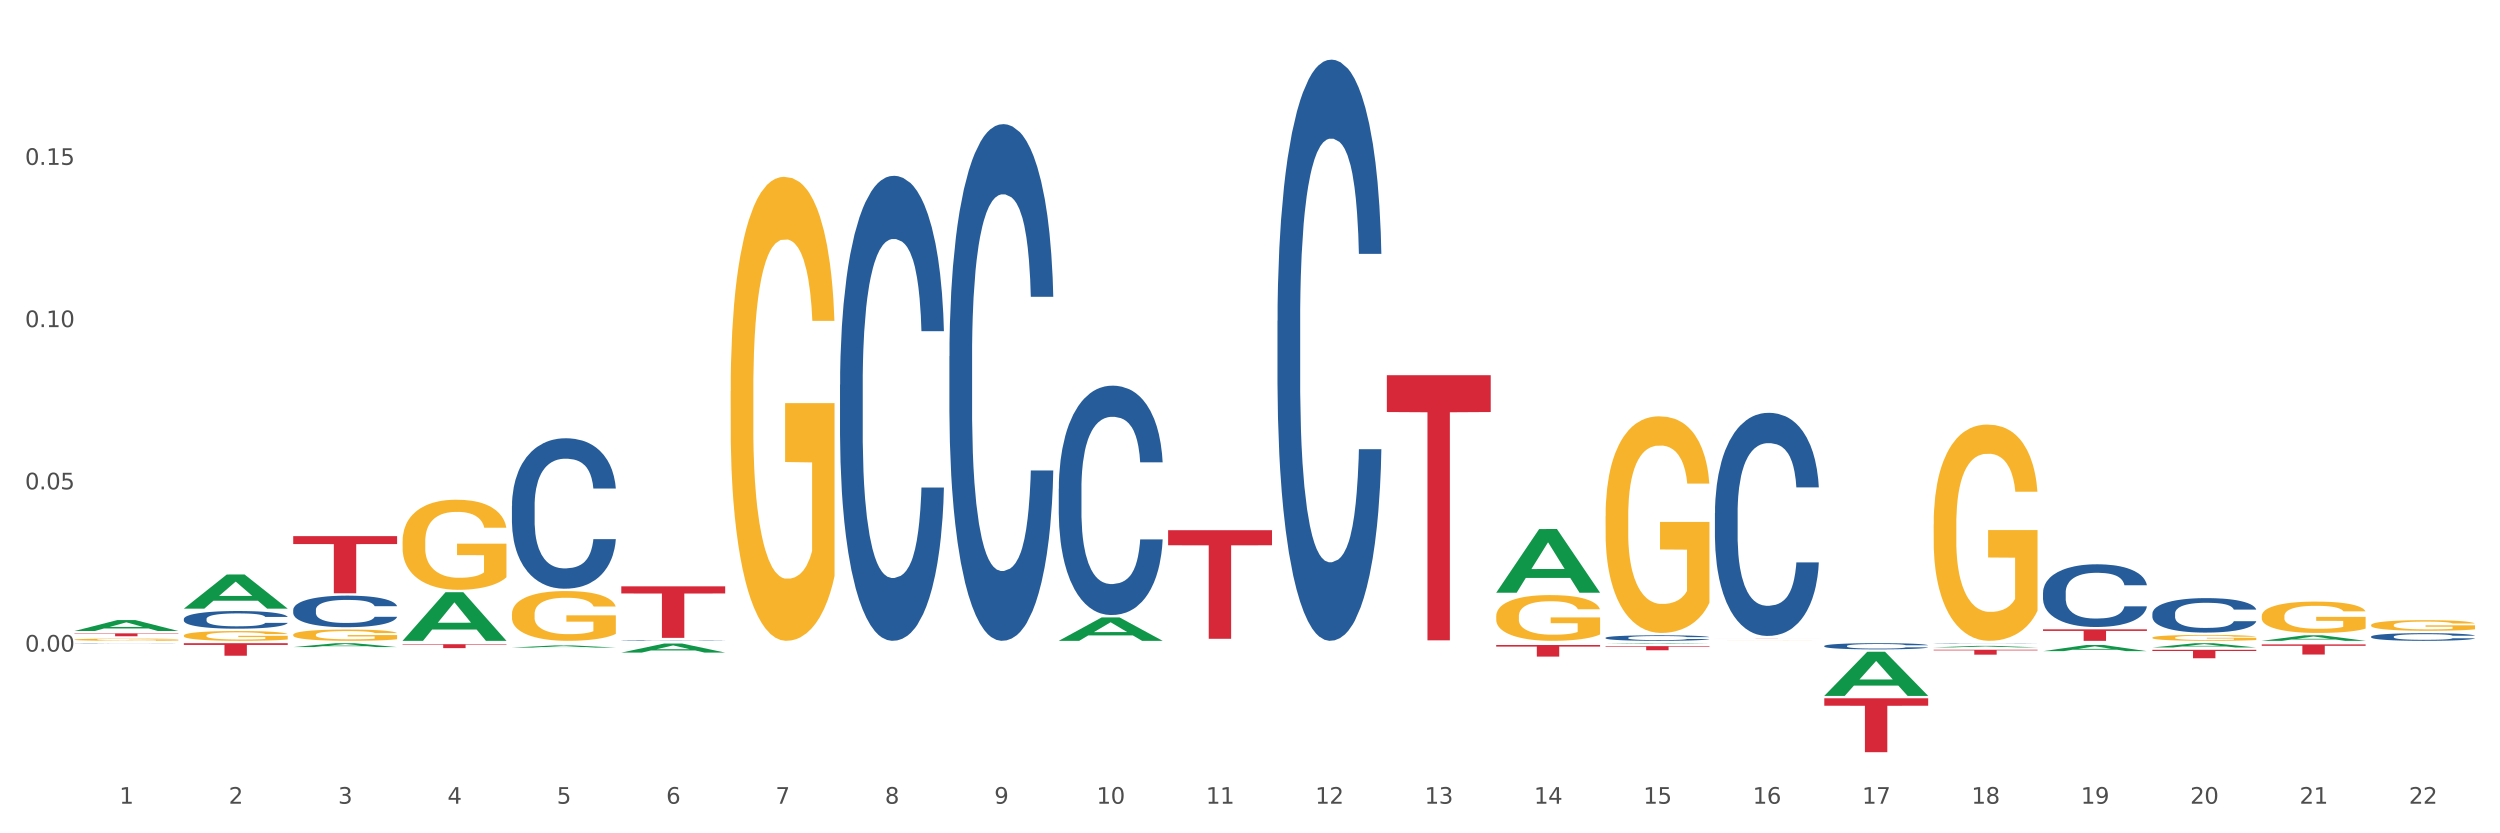 <?xml version="1.0" encoding="utf-8" standalone="no"?>
<!DOCTYPE svg PUBLIC "-//W3C//DTD SVG 1.1//EN"
  "http://www.w3.org/Graphics/SVG/1.1/DTD/svg11.dtd">
<svg xmlns:xlink="http://www.w3.org/1999/xlink" width="1080pt" height="360pt" viewBox="0 0 1080 360" xmlns="http://www.w3.org/2000/svg" version="1.1">
 <rect x="0" y="0" width="1080" height="360" fill="#333333" stroke="none"/>
 <defs>
  <style type="text/css">*{stroke-linejoin: round; stroke-linecap: butt}</style>
 </defs>
 <g id="figure_1">
  <g id="patch_1">
   <path d="M 0 360 
L 1080 360 
L 1080 0 
L 0 0 
z
" style="fill: #ffffff; stroke: #ffffff; stroke-linejoin: miter"/>
  </g>
  <g id="axes_1">
   <g id="matplotlib.axis_1">
    <g id="xtick_1">
     <g id="text_1">
      <!-- 1 -->
      <g style="fill: #4d4d4d" transform="translate(51.562 347.204) scale(0.096 -0.096)">
       <defs>
        <path id="DejaVuSans-31" d="M 794 531 
L 1825 531 
L 1825 4091 
L 703 3866 
L 703 4441 
L 1819 4666 
L 2450 4666 
L 2450 531 
L 3481 531 
L 3481 0 
L 794 0 
L 794 531 
z
" transform="scale(0.016)"/>
       </defs>
       <use xlink:href="#DejaVuSans-31"/>
      </g>
     </g>
    </g>
    <g id="xtick_2">
     <g id="text_2">
      <!-- 2 -->
      <g style="fill: #4d4d4d" transform="translate(98.807 347.204) scale(0.096 -0.096)">
       <defs>
        <path id="DejaVuSans-32" d="M 1228 531 
L 3431 531 
L 3431 0 
L 469 0 
L 469 531 
Q 828 903 1448 1529 
Q 2069 2156 2228 2338 
Q 2531 2678 2651 2914 
Q 2772 3150 2772 3378 
Q 2772 3750 2511 3984 
Q 2250 4219 1831 4219 
Q 1534 4219 1204 4116 
Q 875 4013 500 3803 
L 500 4441 
Q 881 4594 1212 4672 
Q 1544 4750 1819 4750 
Q 2544 4750 2975 4387 
Q 3406 4025 3406 3419 
Q 3406 3131 3298 2873 
Q 3191 2616 2906 2266 
Q 2828 2175 2409 1742 
Q 1991 1309 1228 531 
z
" transform="scale(0.016)"/>
       </defs>
       <use xlink:href="#DejaVuSans-32"/>
      </g>
     </g>
    </g>
    <g id="xtick_3">
     <g id="text_3">
      <!-- 3 -->
      <g style="fill: #4d4d4d" transform="translate(146.052 347.204) scale(0.096 -0.096)">
       <defs>
        <path id="DejaVuSans-33" d="M 2597 2516 
Q 3050 2419 3304 2112 
Q 3559 1806 3559 1356 
Q 3559 666 3084 287 
Q 2609 -91 1734 -91 
Q 1441 -91 1130 -33 
Q 819 25 488 141 
L 488 750 
Q 750 597 1062 519 
Q 1375 441 1716 441 
Q 2309 441 2620 675 
Q 2931 909 2931 1356 
Q 2931 1769 2642 2001 
Q 2353 2234 1838 2234 
L 1294 2234 
L 1294 2753 
L 1863 2753 
Q 2328 2753 2575 2939 
Q 2822 3125 2822 3475 
Q 2822 3834 2567 4026 
Q 2313 4219 1838 4219 
Q 1578 4219 1281 4162 
Q 984 4106 628 3988 
L 628 4550 
Q 988 4650 1302 4700 
Q 1616 4750 1894 4750 
Q 2613 4750 3031 4423 
Q 3450 4097 3450 3541 
Q 3450 3153 3228 2886 
Q 3006 2619 2597 2516 
z
" transform="scale(0.016)"/>
       </defs>
       <use xlink:href="#DejaVuSans-33"/>
      </g>
     </g>
    </g>
    <g id="xtick_4">
     <g id="text_4">
      <!-- 4 -->
      <g style="fill: #4d4d4d" transform="translate(193.297 347.204) scale(0.096 -0.096)">
       <defs>
        <path id="DejaVuSans-34" d="M 2419 4116 
L 825 1625 
L 2419 1625 
L 2419 4116 
z
M 2253 4666 
L 3047 4666 
L 3047 1625 
L 3713 1625 
L 3713 1100 
L 3047 1100 
L 3047 0 
L 2419 0 
L 2419 1100 
L 313 1100 
L 313 1709 
L 2253 4666 
z
" transform="scale(0.016)"/>
       </defs>
       <use xlink:href="#DejaVuSans-34"/>
      </g>
     </g>
    </g>
    <g id="xtick_5">
     <g id="text_5">
      <!-- 5 -->
      <g style="fill: #4d4d4d" transform="translate(240.542 347.204) scale(0.096 -0.096)">
       <defs>
        <path id="DejaVuSans-35" d="M 691 4666 
L 3169 4666 
L 3169 4134 
L 1269 4134 
L 1269 2991 
Q 1406 3038 1543 3061 
Q 1681 3084 1819 3084 
Q 2600 3084 3056 2656 
Q 3513 2228 3513 1497 
Q 3513 744 3044 326 
Q 2575 -91 1722 -91 
Q 1428 -91 1123 -41 
Q 819 9 494 109 
L 494 744 
Q 775 591 1075 516 
Q 1375 441 1709 441 
Q 2250 441 2565 725 
Q 2881 1009 2881 1497 
Q 2881 1984 2565 2268 
Q 2250 2553 1709 2553 
Q 1456 2553 1204 2497 
Q 953 2441 691 2322 
L 691 4666 
z
" transform="scale(0.016)"/>
       </defs>
       <use xlink:href="#DejaVuSans-35"/>
      </g>
     </g>
    </g>
    <g id="xtick_6">
     <g id="text_6">
      <!-- 6 -->
      <g style="fill: #4d4d4d" transform="translate(287.787 347.204) scale(0.096 -0.096)">
       <defs>
        <path id="DejaVuSans-36" d="M 2113 2584 
Q 1688 2584 1439 2293 
Q 1191 2003 1191 1497 
Q 1191 994 1439 701 
Q 1688 409 2113 409 
Q 2538 409 2786 701 
Q 3034 994 3034 1497 
Q 3034 2003 2786 2293 
Q 2538 2584 2113 2584 
z
M 3366 4563 
L 3366 3988 
Q 3128 4100 2886 4159 
Q 2644 4219 2406 4219 
Q 1781 4219 1451 3797 
Q 1122 3375 1075 2522 
Q 1259 2794 1537 2939 
Q 1816 3084 2150 3084 
Q 2853 3084 3261 2657 
Q 3669 2231 3669 1497 
Q 3669 778 3244 343 
Q 2819 -91 2113 -91 
Q 1303 -91 875 529 
Q 447 1150 447 2328 
Q 447 3434 972 4092 
Q 1497 4750 2381 4750 
Q 2619 4750 2861 4703 
Q 3103 4656 3366 4563 
z
" transform="scale(0.016)"/>
       </defs>
       <use xlink:href="#DejaVuSans-36"/>
      </g>
     </g>
    </g>
    <g id="xtick_7">
     <g id="text_7">
      <!-- 7 -->
      <g style="fill: #4d4d4d" transform="translate(335.032 347.204) scale(0.096 -0.096)">
       <defs>
        <path id="DejaVuSans-37" d="M 525 4666 
L 3525 4666 
L 3525 4397 
L 1831 0 
L 1172 0 
L 2766 4134 
L 525 4134 
L 525 4666 
z
" transform="scale(0.016)"/>
       </defs>
       <use xlink:href="#DejaVuSans-37"/>
      </g>
     </g>
    </g>
    <g id="xtick_8">
     <g id="text_8">
      <!-- 8 -->
      <g style="fill: #4d4d4d" transform="translate(382.276 347.204) scale(0.096 -0.096)">
       <defs>
        <path id="DejaVuSans-38" d="M 2034 2216 
Q 1584 2216 1326 1975 
Q 1069 1734 1069 1313 
Q 1069 891 1326 650 
Q 1584 409 2034 409 
Q 2484 409 2743 651 
Q 3003 894 3003 1313 
Q 3003 1734 2745 1975 
Q 2488 2216 2034 2216 
z
M 1403 2484 
Q 997 2584 770 2862 
Q 544 3141 544 3541 
Q 544 4100 942 4425 
Q 1341 4750 2034 4750 
Q 2731 4750 3128 4425 
Q 3525 4100 3525 3541 
Q 3525 3141 3298 2862 
Q 3072 2584 2669 2484 
Q 3125 2378 3379 2068 
Q 3634 1759 3634 1313 
Q 3634 634 3220 271 
Q 2806 -91 2034 -91 
Q 1263 -91 848 271 
Q 434 634 434 1313 
Q 434 1759 690 2068 
Q 947 2378 1403 2484 
z
M 1172 3481 
Q 1172 3119 1398 2916 
Q 1625 2713 2034 2713 
Q 2441 2713 2670 2916 
Q 2900 3119 2900 3481 
Q 2900 3844 2670 4047 
Q 2441 4250 2034 4250 
Q 1625 4250 1398 4047 
Q 1172 3844 1172 3481 
z
" transform="scale(0.016)"/>
       </defs>
       <use xlink:href="#DejaVuSans-38"/>
      </g>
     </g>
    </g>
    <g id="xtick_9">
     <g id="text_9">
      <!-- 9 -->
      <g style="fill: #4d4d4d" transform="translate(429.521 347.204) scale(0.096 -0.096)">
       <defs>
        <path id="DejaVuSans-39" d="M 703 97 
L 703 672 
Q 941 559 1184 500 
Q 1428 441 1663 441 
Q 2288 441 2617 861 
Q 2947 1281 2994 2138 
Q 2813 1869 2534 1725 
Q 2256 1581 1919 1581 
Q 1219 1581 811 2004 
Q 403 2428 403 3163 
Q 403 3881 828 4315 
Q 1253 4750 1959 4750 
Q 2769 4750 3195 4129 
Q 3622 3509 3622 2328 
Q 3622 1225 3098 567 
Q 2575 -91 1691 -91 
Q 1453 -91 1209 -44 
Q 966 3 703 97 
z
M 1959 2075 
Q 2384 2075 2632 2365 
Q 2881 2656 2881 3163 
Q 2881 3666 2632 3958 
Q 2384 4250 1959 4250 
Q 1534 4250 1286 3958 
Q 1038 3666 1038 3163 
Q 1038 2656 1286 2365 
Q 1534 2075 1959 2075 
z
" transform="scale(0.016)"/>
       </defs>
       <use xlink:href="#DejaVuSans-39"/>
      </g>
     </g>
    </g>
    <g id="xtick_10">
     <g id="text_10">
      <!-- 10 -->
      <g style="fill: #4d4d4d" transform="translate(473.712 347.204) scale(0.096 -0.096)">
       <defs>
        <path id="DejaVuSans-30" d="M 2034 4250 
Q 1547 4250 1301 3770 
Q 1056 3291 1056 2328 
Q 1056 1369 1301 889 
Q 1547 409 2034 409 
Q 2525 409 2770 889 
Q 3016 1369 3016 2328 
Q 3016 3291 2770 3770 
Q 2525 4250 2034 4250 
z
M 2034 4750 
Q 2819 4750 3233 4129 
Q 3647 3509 3647 2328 
Q 3647 1150 3233 529 
Q 2819 -91 2034 -91 
Q 1250 -91 836 529 
Q 422 1150 422 2328 
Q 422 3509 836 4129 
Q 1250 4750 2034 4750 
z
" transform="scale(0.016)"/>
       </defs>
       <use xlink:href="#DejaVuSans-31"/>
       <use xlink:href="#DejaVuSans-30" transform="translate(63.623 0)"/>
      </g>
     </g>
    </g>
    <g id="xtick_11">
     <g id="text_11">
      <!-- 11 -->
      <g style="fill: #4d4d4d" transform="translate(520.957 347.204) scale(0.096 -0.096)">
       <use xlink:href="#DejaVuSans-31"/>
       <use xlink:href="#DejaVuSans-31" transform="translate(63.623 0)"/>
      </g>
     </g>
    </g>
    <g id="xtick_12">
     <g id="text_12">
      <!-- 12 -->
      <g style="fill: #4d4d4d" transform="translate(568.202 347.204) scale(0.096 -0.096)">
       <use xlink:href="#DejaVuSans-31"/>
       <use xlink:href="#DejaVuSans-32" transform="translate(63.623 0)"/>
      </g>
     </g>
    </g>
    <g id="xtick_13">
     <g id="text_13">
      <!-- 13 -->
      <g style="fill: #4d4d4d" transform="translate(615.447 347.204) scale(0.096 -0.096)">
       <use xlink:href="#DejaVuSans-31"/>
       <use xlink:href="#DejaVuSans-33" transform="translate(63.623 0)"/>
      </g>
     </g>
    </g>
    <g id="xtick_14">
     <g id="text_14">
      <!-- 14 -->
      <g style="fill: #4d4d4d" transform="translate(662.692 347.204) scale(0.096 -0.096)">
       <use xlink:href="#DejaVuSans-31"/>
       <use xlink:href="#DejaVuSans-34" transform="translate(63.623 0)"/>
      </g>
     </g>
    </g>
    <g id="xtick_15">
     <g id="text_15">
      <!-- 15 -->
      <g style="fill: #4d4d4d" transform="translate(709.937 347.204) scale(0.096 -0.096)">
       <use xlink:href="#DejaVuSans-31"/>
       <use xlink:href="#DejaVuSans-35" transform="translate(63.623 0)"/>
      </g>
     </g>
    </g>
    <g id="xtick_16">
     <g id="text_16">
      <!-- 16 -->
      <g style="fill: #4d4d4d" transform="translate(757.181 347.204) scale(0.096 -0.096)">
       <use xlink:href="#DejaVuSans-31"/>
       <use xlink:href="#DejaVuSans-36" transform="translate(63.623 0)"/>
      </g>
     </g>
    </g>
    <g id="xtick_17">
     <g id="text_17">
      <!-- 17 -->
      <g style="fill: #4d4d4d" transform="translate(804.426 347.204) scale(0.096 -0.096)">
       <use xlink:href="#DejaVuSans-31"/>
       <use xlink:href="#DejaVuSans-37" transform="translate(63.623 0)"/>
      </g>
     </g>
    </g>
    <g id="xtick_18">
     <g id="text_18">
      <!-- 18 -->
      <g style="fill: #4d4d4d" transform="translate(851.671 347.204) scale(0.096 -0.096)">
       <use xlink:href="#DejaVuSans-31"/>
       <use xlink:href="#DejaVuSans-38" transform="translate(63.623 0)"/>
      </g>
     </g>
    </g>
    <g id="xtick_19">
     <g id="text_19">
      <!-- 19 -->
      <g style="fill: #4d4d4d" transform="translate(898.916 347.204) scale(0.096 -0.096)">
       <use xlink:href="#DejaVuSans-31"/>
       <use xlink:href="#DejaVuSans-39" transform="translate(63.623 0)"/>
      </g>
     </g>
    </g>
    <g id="xtick_20">
     <g id="text_20">
      <!-- 20 -->
      <g style="fill: #4d4d4d" transform="translate(946.161 347.204) scale(0.096 -0.096)">
       <use xlink:href="#DejaVuSans-32"/>
       <use xlink:href="#DejaVuSans-30" transform="translate(63.623 0)"/>
      </g>
     </g>
    </g>
    <g id="xtick_21">
     <g id="text_21">
      <!-- 21 -->
      <g style="fill: #4d4d4d" transform="translate(993.406 347.204) scale(0.096 -0.096)">
       <use xlink:href="#DejaVuSans-32"/>
       <use xlink:href="#DejaVuSans-31" transform="translate(63.623 0)"/>
      </g>
     </g>
    </g>
    <g id="xtick_22">
     <g id="text_22">
      <!-- 22 -->
      <g style="fill: #4d4d4d" transform="translate(1040.651 347.204) scale(0.096 -0.096)">
       <use xlink:href="#DejaVuSans-32"/>
       <use xlink:href="#DejaVuSans-32" transform="translate(63.623 0)"/>
      </g>
     </g>
    </g>
    <g id="xtick_23"/>
    <g id="xtick_24"/>
    <g id="xtick_25"/>
    <g id="xtick_26"/>
    <g id="xtick_27"/>
    <g id="xtick_28"/>
    <g id="xtick_29"/>
    <g id="xtick_30"/>
    <g id="xtick_31"/>
    <g id="xtick_32"/>
    <g id="xtick_33"/>
    <g id="xtick_34"/>
    <g id="xtick_35"/>
    <g id="xtick_36"/>
    <g id="xtick_37"/>
    <g id="xtick_38"/>
    <g id="xtick_39"/>
    <g id="xtick_40"/>
    <g id="xtick_41"/>
    <g id="xtick_42"/>
    <g id="xtick_43"/>
   </g>
   <g id="matplotlib.axis_2">
    <g id="ytick_1">
     <g id="text_23">
      <!-- 0.00 -->
      <g style="fill: #4d4d4d" transform="translate(10.8 281.496) scale(0.096 -0.096)">
       <defs>
        <path id="DejaVuSans-2e" d="M 684 794 
L 1344 794 
L 1344 0 
L 684 0 
L 684 794 
z
" transform="scale(0.016)"/>
       </defs>
       <use xlink:href="#DejaVuSans-30"/>
       <use xlink:href="#DejaVuSans-2e" transform="translate(63.623 0)"/>
       <use xlink:href="#DejaVuSans-30" transform="translate(95.41 0)"/>
       <use xlink:href="#DejaVuSans-30" transform="translate(159.033 0)"/>
      </g>
     </g>
    </g>
    <g id="ytick_2">
     <g id="text_24">
      <!-- 0.05 -->
      <g style="fill: #4d4d4d" transform="translate(10.8 211.405) scale(0.096 -0.096)">
       <use xlink:href="#DejaVuSans-30"/>
       <use xlink:href="#DejaVuSans-2e" transform="translate(63.623 0)"/>
       <use xlink:href="#DejaVuSans-30" transform="translate(95.41 0)"/>
       <use xlink:href="#DejaVuSans-35" transform="translate(159.033 0)"/>
      </g>
     </g>
    </g>
    <g id="ytick_3">
     <g id="text_25">
      <!-- 0.10 -->
      <g style="fill: #4d4d4d" transform="translate(10.8 141.313) scale(0.096 -0.096)">
       <use xlink:href="#DejaVuSans-30"/>
       <use xlink:href="#DejaVuSans-2e" transform="translate(63.623 0)"/>
       <use xlink:href="#DejaVuSans-31" transform="translate(95.41 0)"/>
       <use xlink:href="#DejaVuSans-30" transform="translate(159.033 0)"/>
      </g>
     </g>
    </g>
    <g id="ytick_4">
     <g id="text_26">
      <!-- 0.15 -->
      <g style="fill: #4d4d4d" transform="translate(10.8 71.221) scale(0.096 -0.096)">
       <use xlink:href="#DejaVuSans-30"/>
       <use xlink:href="#DejaVuSans-2e" transform="translate(63.623 0)"/>
       <use xlink:href="#DejaVuSans-31" transform="translate(95.41 0)"/>
       <use xlink:href="#DejaVuSans-35" transform="translate(159.033 0)"/>
      </g>
     </g>
    </g>
    <g id="ytick_5"/>
    <g id="ytick_6"/>
    <g id="ytick_7"/>
    <g id="ytick_8"/>
    <g id="ytick_9"/>
   </g>
   <g id="PolyCollection_1">
    <path d="M 32.175 272.583 
L 32.221 272.579 
L 50.73 267.862 
L 58.411 267.857 
L 77.058 272.592 
L 68.174 272.592 
L 64.148 271.489 
L 45.038 271.489 
L 44.899 271.507 
L 41.013 272.592 
L 32.175 272.592 
L 32.175 272.583 
L 47.444 270.831 
L 61.742 270.827 
L 54.663 268.866 
L 54.57 268.857 
L 54.478 268.871 
L 47.398 270.827 
L 47.444 270.831 
L 32.175 272.583 
z
" clip-path="url(#p9ce7b3ce9c)" style="fill: #109648"/>
    <path d="M 79.42 262.921 
L 79.466 262.907 
L 97.974 248.186 
L 105.655 248.172 
L 124.303 262.948 
L 115.419 262.948 
L 111.393 259.507 
L 92.283 259.507 
L 92.144 259.563 
L 88.258 262.948 
L 79.42 262.948 
L 79.42 262.921 
L 94.689 257.454 
L 108.987 257.44 
L 101.907 251.321 
L 101.815 251.294 
L 101.722 251.335 
L 94.643 257.44 
L 94.689 257.454 
L 79.42 262.921 
z
" clip-path="url(#p9ce7b3ce9c)" style="fill: #109648"/>
    <path d="M 126.665 279.539 
L 126.711 279.537 
L 145.219 277.851 
L 152.9 277.849 
L 171.547 279.542 
L 162.663 279.542 
L 158.638 279.148 
L 139.528 279.148 
L 139.389 279.154 
L 135.502 279.542 
L 126.665 279.542 
L 126.665 279.539 
L 141.934 278.913 
L 156.232 278.911 
L 149.152 278.21 
L 149.06 278.207 
L 148.967 278.212 
L 141.888 278.911 
L 141.934 278.913 
L 126.665 279.539 
z
" clip-path="url(#p9ce7b3ce9c)" style="fill: #109648"/>
    <path d="M 173.91 276.801 
L 173.956 276.782 
L 192.464 255.839 
L 200.145 255.819 
L 218.792 276.841 
L 209.908 276.841 
L 205.883 271.946 
L 186.773 271.946 
L 186.634 272.025 
L 182.747 276.841 
L 173.91 276.841 
L 173.91 276.801 
L 189.179 269.024 
L 203.477 269.004 
L 196.397 260.3 
L 196.305 260.26 
L 196.212 260.319 
L 189.133 269.004 
L 189.179 269.024 
L 173.91 276.801 
z
" clip-path="url(#p9ce7b3ce9c)" style="fill: #109648"/>
    <path d="M 221.154 279.753 
L 221.201 279.752 
L 239.709 278.815 
L 247.39 278.814 
L 266.037 279.755 
L 257.153 279.755 
L 253.128 279.536 
L 234.018 279.536 
L 233.879 279.539 
L 229.992 279.755 
L 221.154 279.755 
L 221.154 279.753 
L 236.424 279.405 
L 250.722 279.404 
L 243.642 279.014 
L 243.55 279.013 
L 243.457 279.015 
L 236.378 279.404 
L 236.424 279.405 
L 221.154 279.753 
z
" clip-path="url(#p9ce7b3ce9c)" style="fill: #109648"/>
    <path d="M 268.399 281.918 
L 268.446 281.914 
L 286.954 277.996 
L 294.635 277.993 
L 313.282 281.925 
L 304.398 281.925 
L 300.372 281.01 
L 281.263 281.01 
L 281.124 281.024 
L 277.237 281.925 
L 268.399 281.925 
L 268.399 281.918 
L 283.669 280.463 
L 297.966 280.459 
L 290.887 278.831 
L 290.794 278.823 
L 290.702 278.835 
L 283.622 280.459 
L 283.669 280.463 
L 268.399 281.918 
z
" clip-path="url(#p9ce7b3ce9c)" style="fill: #109648"/>
    <path d="M 457.379 276.822 
L 457.425 276.812 
L 475.933 266.715 
L 483.614 266.705 
L 502.262 276.841 
L 493.378 276.841 
L 489.352 274.481 
L 470.242 274.481 
L 470.103 274.519 
L 466.217 276.841 
L 457.379 276.841 
L 457.379 276.822 
L 472.648 273.072 
L 486.946 273.063 
L 479.866 268.866 
L 479.774 268.847 
L 479.681 268.875 
L 472.602 273.063 
L 472.648 273.072 
L 457.379 276.822 
z
" clip-path="url(#p9ce7b3ce9c)" style="fill: #109648"/>
    <path d="M 977.072 276.836 
L 977.119 276.834 
L 995.627 274.45 
L 1003.308 274.448 
L 1021.955 276.841 
L 1013.071 276.841 
L 1009.046 276.284 
L 989.936 276.284 
L 989.797 276.293 
L 985.91 276.841 
L 977.072 276.841 
L 977.072 276.836 
L 992.342 275.951 
L 1006.64 275.949 
L 999.56 274.958 
L 999.468 274.954 
L 999.375 274.96 
L 992.296 275.949 
L 992.342 275.951 
L 977.072 276.836 
z
" clip-path="url(#p9ce7b3ce9c)" style="fill: #109648"/>
    <path d="M 977.072 266.153 
L 977.125 266.141 
L 977.125 265.695 
L 977.231 265.312 
L 977.761 264.384 
L 978.556 263.617 
L 979.139 263.209 
L 979.722 262.875 
L 980.411 262.54 
L 981.259 262.194 
L 982.795 261.687 
L 983.749 261.427 
L 984.915 261.155 
L 987.035 260.759 
L 988.571 260.536 
L 990.161 260.351 
L 992.758 260.128 
L 994.453 260.029 
L 996.255 259.955 
L 998.428 259.905 
L 1000.07 259.893 
L 1003.674 259.93 
L 1006.747 260.041 
L 1008.231 260.128 
L 1010.138 260.277 
L 1011.145 260.376 
L 1012.788 260.573 
L 1014.484 260.833 
L 1015.649 261.056 
L 1017.398 261.477 
L 1018.723 261.897 
L 1019.942 262.417 
L 1020.577 262.776 
L 1021.054 263.11 
L 1021.478 263.493 
L 1021.902 264.099 
L 1012.364 264.099 
L 1011.993 263.666 
L 1011.41 263.258 
L 1010.562 262.862 
L 1009.82 262.615 
L 1008.549 262.305 
L 1007.383 262.107 
L 1006.164 261.959 
L 1004.68 261.835 
L 1003.515 261.773 
L 1001.872 261.724 
L 998.639 261.736 
L 996.467 261.835 
L 994.983 261.959 
L 994.029 262.07 
L 993.181 262.194 
L 992.228 262.367 
L 991.115 262.627 
L 990.32 262.862 
L 989.525 263.159 
L 988.889 263.456 
L 988.306 263.802 
L 987.829 264.174 
L 987.459 264.557 
L 987.141 265.027 
L 986.876 265.807 
L 986.876 267.501 
L 986.982 267.885 
L 987.247 268.392 
L 987.565 268.776 
L 988.094 269.233 
L 988.571 269.543 
L 989.472 269.988 
L 990.479 270.359 
L 991.274 270.594 
L 992.069 270.792 
L 993.446 271.064 
L 994.983 271.287 
L 996.308 271.423 
L 998.11 271.547 
L 999.328 271.596 
L 1000.388 271.621 
L 1002.985 271.621 
L 1004.839 271.584 
L 1006.906 271.497 
L 1008.496 271.386 
L 1009.82 271.25 
L 1011.304 271.027 
L 1012.258 270.817 
L 1012.258 268.231 
L 1000.6 268.219 
L 1000.6 266.499 
L 1021.955 266.499 
L 1021.955 271.547 
L 1021.054 271.807 
L 1020.047 272.042 
L 1018.988 272.252 
L 1017.398 272.512 
L 1015.49 272.759 
L 1013.795 272.932 
L 1011.993 273.081 
L 1009.873 273.217 
L 1007.118 273.341 
L 1005.422 273.39 
L 1003.303 273.427 
L 1000.812 273.44 
L 998.639 273.415 
L 996.52 273.353 
L 994.294 273.242 
L 992.122 273.081 
L 990.479 272.92 
L 988.836 272.722 
L 987.088 272.462 
L 985.71 272.215 
L 984.65 271.992 
L 983.484 271.708 
L 982.213 271.337 
L 981.259 271.003 
L 980.411 270.656 
L 979.51 270.211 
L 978.874 269.827 
L 978.238 269.345 
L 977.867 268.986 
L 977.443 268.429 
L 977.125 267.65 
L 977.072 266.153 
z
" clip-path="url(#p9ce7b3ce9c)" style="fill: #f7b32b"/>
    <path d="M 929.828 275.466 
L 929.881 275.464 
L 929.881 275.38 
L 929.987 275.307 
L 930.516 275.132 
L 931.311 274.987 
L 931.894 274.91 
L 932.477 274.847 
L 933.166 274.784 
L 934.014 274.719 
L 935.551 274.623 
L 936.504 274.574 
L 937.67 274.523 
L 939.79 274.448 
L 941.326 274.406 
L 942.916 274.371 
L 945.513 274.329 
L 947.208 274.31 
L 949.01 274.296 
L 951.183 274.287 
L 952.825 274.285 
L 956.429 274.292 
L 959.502 274.313 
L 960.986 274.329 
L 962.893 274.357 
L 963.9 274.376 
L 965.543 274.413 
L 967.239 274.462 
L 968.404 274.504 
L 970.153 274.583 
L 971.478 274.663 
L 972.697 274.761 
L 973.333 274.829 
L 973.809 274.892 
L 974.233 274.964 
L 974.657 275.078 
L 965.119 275.078 
L 964.748 274.997 
L 964.165 274.92 
L 963.317 274.845 
L 962.576 274.798 
L 961.304 274.74 
L 960.138 274.703 
L 958.919 274.675 
L 957.435 274.651 
L 956.27 274.64 
L 954.627 274.63 
L 951.395 274.632 
L 949.222 274.651 
L 947.738 274.675 
L 946.784 274.696 
L 945.937 274.719 
L 944.983 274.752 
L 943.87 274.801 
L 943.075 274.845 
L 942.28 274.901 
L 941.644 274.957 
L 941.062 275.022 
L 940.585 275.092 
L 940.214 275.165 
L 939.896 275.253 
L 939.631 275.401 
L 939.631 275.72 
L 939.737 275.793 
L 940.002 275.888 
L 940.32 275.961 
L 940.85 276.047 
L 941.326 276.106 
L 942.227 276.19 
L 943.234 276.26 
L 944.029 276.304 
L 944.824 276.341 
L 946.202 276.393 
L 947.738 276.435 
L 949.063 276.46 
L 950.865 276.484 
L 952.083 276.493 
L 953.143 276.498 
L 955.74 276.498 
L 957.594 276.491 
L 959.661 276.474 
L 961.251 276.453 
L 962.576 276.428 
L 964.059 276.386 
L 965.013 276.346 
L 965.013 275.858 
L 953.355 275.856 
L 953.355 275.531 
L 974.71 275.531 
L 974.71 276.484 
L 973.809 276.533 
L 972.803 276.577 
L 971.743 276.617 
L 970.153 276.666 
L 968.245 276.712 
L 966.55 276.745 
L 964.748 276.773 
L 962.629 276.799 
L 959.873 276.822 
L 958.177 276.832 
L 956.058 276.839 
L 953.567 276.841 
L 951.395 276.836 
L 949.275 276.825 
L 947.049 276.804 
L 944.877 276.773 
L 943.234 276.743 
L 941.591 276.705 
L 939.843 276.656 
L 938.465 276.61 
L 937.405 276.568 
L 936.239 276.514 
L 934.968 276.444 
L 934.014 276.381 
L 933.166 276.316 
L 932.265 276.232 
L 931.629 276.159 
L 930.993 276.068 
L 930.622 276 
L 930.199 275.895 
L 929.881 275.748 
L 929.828 275.466 
z
" clip-path="url(#p9ce7b3ce9c)" style="fill: #f7b32b"/>
    <path d="M 835.338 226.585 
L 835.391 226.5 
L 835.391 223.428 
L 835.497 220.783 
L 836.027 214.384 
L 836.822 209.094 
L 837.404 206.279 
L 837.987 203.975 
L 838.676 201.671 
L 839.524 199.282 
L 841.061 195.784 
L 842.015 193.992 
L 843.18 192.115 
L 845.3 189.385 
L 846.837 187.849 
L 848.426 186.569 
L 851.023 185.033 
L 852.719 184.35 
L 854.52 183.839 
L 856.693 183.497 
L 858.336 183.412 
L 861.939 183.668 
L 865.012 184.436 
L 866.496 185.033 
L 868.404 186.057 
L 869.411 186.739 
L 871.053 188.105 
L 872.749 189.896 
L 873.915 191.432 
L 875.663 194.333 
L 876.988 197.234 
L 878.207 200.818 
L 878.843 203.292 
L 879.32 205.596 
L 879.744 208.241 
L 880.168 212.422 
L 870.629 212.422 
L 870.258 209.435 
L 869.675 206.62 
L 868.828 203.889 
L 868.086 202.183 
L 866.814 200.05 
L 865.648 198.685 
L 864.429 197.661 
L 862.946 196.808 
L 861.78 196.381 
L 860.137 196.04 
L 856.905 196.125 
L 854.732 196.808 
L 853.249 197.661 
L 852.295 198.429 
L 851.447 199.282 
L 850.493 200.477 
L 849.38 202.268 
L 848.585 203.889 
L 847.791 205.937 
L 847.155 207.985 
L 846.572 210.374 
L 846.095 212.934 
L 845.724 215.579 
L 845.406 218.821 
L 845.141 224.196 
L 845.141 235.886 
L 845.247 238.531 
L 845.512 242.029 
L 845.83 244.674 
L 846.36 247.831 
L 846.837 249.964 
L 847.738 253.036 
L 848.744 255.595 
L 849.539 257.217 
L 850.334 258.582 
L 851.712 260.459 
L 853.249 261.995 
L 854.573 262.933 
L 856.375 263.786 
L 857.594 264.128 
L 858.654 264.298 
L 861.25 264.298 
L 863.105 264.042 
L 865.171 263.445 
L 866.761 262.677 
L 868.086 261.739 
L 869.569 260.203 
L 870.523 258.752 
L 870.523 240.92 
L 858.865 240.834 
L 858.865 228.975 
L 880.221 228.975 
L 880.221 263.786 
L 879.32 265.578 
L 878.313 267.199 
L 877.253 268.65 
L 875.663 270.442 
L 873.756 272.148 
L 872.06 273.343 
L 870.258 274.366 
L 868.139 275.305 
L 865.383 276.158 
L 863.688 276.5 
L 861.568 276.756 
L 859.077 276.841 
L 856.905 276.67 
L 854.785 276.244 
L 852.56 275.476 
L 850.387 274.366 
L 848.744 273.257 
L 847.102 271.892 
L 845.353 270.1 
L 843.975 268.394 
L 842.915 266.858 
L 841.75 264.896 
L 840.478 262.336 
L 839.524 260.032 
L 838.676 257.643 
L 837.775 254.571 
L 837.14 251.926 
L 836.504 248.599 
L 836.133 246.124 
L 835.709 242.285 
L 835.391 236.91 
L 835.338 226.585 
z
" clip-path="url(#p9ce7b3ce9c)" style="fill: #f7b32b"/>
    <path d="M 740.848 276.822 
L 740.901 276.822 
L 740.901 276.821 
L 741.007 276.82 
L 741.537 276.818 
L 742.332 276.816 
L 742.915 276.815 
L 743.498 276.814 
L 744.186 276.813 
L 745.034 276.812 
L 746.571 276.811 
L 747.525 276.81 
L 748.691 276.809 
L 750.81 276.808 
L 752.347 276.808 
L 753.937 276.807 
L 756.533 276.807 
L 758.229 276.806 
L 760.031 276.806 
L 762.203 276.806 
L 763.846 276.806 
L 767.449 276.806 
L 770.523 276.806 
L 772.006 276.807 
L 773.914 276.807 
L 774.921 276.807 
L 776.563 276.808 
L 778.259 276.808 
L 779.425 276.809 
L 781.174 276.81 
L 782.498 276.811 
L 783.717 276.813 
L 784.353 276.813 
L 784.83 276.814 
L 785.254 276.815 
L 785.678 276.817 
L 776.14 276.817 
L 775.769 276.816 
L 775.186 276.815 
L 774.338 276.814 
L 773.596 276.813 
L 772.324 276.812 
L 771.158 276.812 
L 769.94 276.811 
L 768.456 276.811 
L 767.29 276.811 
L 765.647 276.811 
L 762.415 276.811 
L 760.243 276.811 
L 758.759 276.811 
L 757.805 276.812 
L 756.957 276.812 
L 756.003 276.812 
L 754.891 276.813 
L 754.096 276.814 
L 753.301 276.814 
L 752.665 276.815 
L 752.082 276.816 
L 751.605 276.817 
L 751.234 276.818 
L 750.916 276.819 
L 750.651 276.821 
L 750.651 276.826 
L 750.757 276.827 
L 751.022 276.828 
L 751.34 276.829 
L 751.87 276.83 
L 752.347 276.831 
L 753.248 276.832 
L 754.255 276.833 
L 755.049 276.834 
L 755.844 276.834 
L 757.222 276.835 
L 758.759 276.835 
L 760.084 276.836 
L 761.885 276.836 
L 763.104 276.836 
L 764.164 276.836 
L 766.76 276.836 
L 768.615 276.836 
L 770.682 276.836 
L 772.271 276.836 
L 773.596 276.835 
L 775.08 276.835 
L 776.034 276.834 
L 776.034 276.827 
L 764.376 276.827 
L 764.376 276.823 
L 785.731 276.823 
L 785.731 276.836 
L 784.83 276.837 
L 783.823 276.837 
L 782.763 276.838 
L 781.174 276.838 
L 779.266 276.839 
L 777.57 276.84 
L 775.769 276.84 
L 773.649 276.84 
L 770.894 276.841 
L 769.198 276.841 
L 767.078 276.841 
L 764.588 276.841 
L 762.415 276.841 
L 760.295 276.841 
L 758.07 276.84 
L 755.897 276.84 
L 754.255 276.84 
L 752.612 276.839 
L 750.863 276.838 
L 749.486 276.838 
L 748.426 276.837 
L 747.26 276.836 
L 745.988 276.835 
L 745.034 276.835 
L 744.186 276.834 
L 743.286 276.833 
L 742.65 276.832 
L 742.014 276.83 
L 741.643 276.829 
L 741.219 276.828 
L 740.901 276.826 
L 740.848 276.822 
z
" clip-path="url(#p9ce7b3ce9c)" style="fill: #f7b32b"/>
    <path d="M 693.603 223.094 
L 693.656 223.009 
L 693.656 219.932 
L 693.762 217.282 
L 694.292 210.872 
L 695.087 205.573 
L 695.67 202.752 
L 696.253 200.445 
L 696.942 198.137 
L 697.789 195.744 
L 699.326 192.239 
L 700.28 190.444 
L 701.446 188.564 
L 703.565 185.829 
L 705.102 184.291 
L 706.692 183.008 
L 709.288 181.47 
L 710.984 180.786 
L 712.786 180.273 
L 714.958 179.931 
L 716.601 179.846 
L 720.204 180.102 
L 723.278 180.872 
L 724.761 181.47 
L 726.669 182.496 
L 727.676 183.179 
L 729.319 184.547 
L 731.014 186.342 
L 732.18 187.88 
L 733.929 190.786 
L 735.253 193.692 
L 736.472 197.282 
L 737.108 199.761 
L 737.585 202.069 
L 738.009 204.718 
L 738.433 208.906 
L 728.895 208.906 
L 728.524 205.915 
L 727.941 203.094 
L 727.093 200.359 
L 726.351 198.65 
L 725.079 196.513 
L 723.914 195.145 
L 722.695 194.12 
L 721.211 193.265 
L 720.045 192.838 
L 718.403 192.496 
L 715.17 192.581 
L 712.998 193.265 
L 711.514 194.12 
L 710.56 194.889 
L 709.712 195.744 
L 708.758 196.94 
L 707.646 198.735 
L 706.851 200.359 
L 706.056 202.41 
L 705.42 204.462 
L 704.837 206.855 
L 704.36 209.419 
L 703.989 212.069 
L 703.671 215.317 
L 703.406 220.701 
L 703.406 232.411 
L 703.512 235.06 
L 703.777 238.565 
L 704.095 241.214 
L 704.625 244.377 
L 705.102 246.514 
L 706.003 249.591 
L 707.01 252.155 
L 707.805 253.779 
L 708.599 255.146 
L 709.977 257.026 
L 711.514 258.565 
L 712.839 259.505 
L 714.64 260.36 
L 715.859 260.702 
L 716.919 260.873 
L 719.515 260.873 
L 721.37 260.616 
L 723.437 260.018 
L 725.026 259.249 
L 726.351 258.309 
L 727.835 256.77 
L 728.789 255.317 
L 728.789 237.454 
L 717.131 237.368 
L 717.131 225.488 
L 738.486 225.488 
L 738.486 260.36 
L 737.585 262.155 
L 736.578 263.779 
L 735.518 265.232 
L 733.929 267.027 
L 732.021 268.736 
L 730.325 269.933 
L 728.524 270.958 
L 726.404 271.898 
L 723.649 272.753 
L 721.953 273.095 
L 719.833 273.351 
L 717.343 273.437 
L 715.17 273.266 
L 713.051 272.839 
L 710.825 272.069 
L 708.652 270.958 
L 707.01 269.847 
L 705.367 268.48 
L 703.618 266.685 
L 702.241 264.975 
L 701.181 263.437 
L 700.015 261.471 
L 698.743 258.907 
L 697.789 256.599 
L 696.942 254.206 
L 696.041 251.129 
L 695.405 248.479 
L 694.769 245.146 
L 694.398 242.667 
L 693.974 238.821 
L 693.656 233.436 
L 693.603 223.094 
z
" clip-path="url(#p9ce7b3ce9c)" style="fill: #f7b32b"/>
    <path d="M 646.358 266.209 
L 646.411 266.191 
L 646.411 265.541 
L 646.517 264.981 
L 647.047 263.628 
L 647.842 262.509 
L 648.425 261.913 
L 649.008 261.425 
L 649.697 260.938 
L 650.545 260.433 
L 652.081 259.693 
L 653.035 259.314 
L 654.201 258.916 
L 656.321 258.339 
L 657.857 258.014 
L 659.447 257.743 
L 662.043 257.418 
L 663.739 257.274 
L 665.541 257.166 
L 667.713 257.093 
L 669.356 257.075 
L 672.959 257.129 
L 676.033 257.292 
L 677.517 257.418 
L 679.424 257.635 
L 680.431 257.779 
L 682.074 258.068 
L 683.769 258.447 
L 684.935 258.772 
L 686.684 259.386 
L 688.009 259.999 
L 689.227 260.758 
L 689.863 261.281 
L 690.34 261.768 
L 690.764 262.328 
L 691.188 263.213 
L 681.65 263.213 
L 681.279 262.581 
L 680.696 261.985 
L 679.848 261.407 
L 679.106 261.046 
L 677.835 260.595 
L 676.669 260.306 
L 675.45 260.09 
L 673.966 259.909 
L 672.8 259.819 
L 671.158 259.747 
L 667.925 259.765 
L 665.753 259.909 
L 664.269 260.09 
L 663.315 260.252 
L 662.467 260.433 
L 661.514 260.685 
L 660.401 261.064 
L 659.606 261.407 
L 658.811 261.841 
L 658.175 262.274 
L 657.592 262.779 
L 657.115 263.321 
L 656.744 263.88 
L 656.426 264.566 
L 656.162 265.704 
L 656.162 268.176 
L 656.268 268.736 
L 656.532 269.476 
L 656.85 270.036 
L 657.38 270.704 
L 657.857 271.155 
L 658.758 271.805 
L 659.765 272.346 
L 660.56 272.689 
L 661.355 272.978 
L 662.732 273.375 
L 664.269 273.7 
L 665.594 273.899 
L 667.395 274.079 
L 668.614 274.151 
L 669.674 274.187 
L 672.271 274.187 
L 674.125 274.133 
L 676.192 274.007 
L 677.782 273.844 
L 679.106 273.646 
L 680.59 273.321 
L 681.544 273.014 
L 681.544 269.241 
L 669.886 269.223 
L 669.886 266.714 
L 691.241 266.714 
L 691.241 274.079 
L 690.34 274.458 
L 689.333 274.801 
L 688.274 275.108 
L 686.684 275.487 
L 684.776 275.848 
L 683.081 276.101 
L 681.279 276.317 
L 679.159 276.516 
L 676.404 276.696 
L 674.708 276.769 
L 672.588 276.823 
L 670.098 276.841 
L 667.925 276.805 
L 665.806 276.714 
L 663.58 276.552 
L 661.408 276.317 
L 659.765 276.083 
L 658.122 275.794 
L 656.374 275.415 
L 654.996 275.054 
L 653.936 274.729 
L 652.77 274.314 
L 651.498 273.772 
L 650.545 273.285 
L 649.697 272.779 
L 648.796 272.13 
L 648.16 271.57 
L 647.524 270.866 
L 647.153 270.343 
L 646.729 269.53 
L 646.411 268.393 
L 646.358 266.209 
z
" clip-path="url(#p9ce7b3ce9c)" style="fill: #f7b32b"/>
    <path d="M 315.644 169.014 
L 315.697 168.831 
L 315.697 162.24 
L 315.803 156.565 
L 316.333 142.835 
L 317.128 131.485 
L 317.711 125.444 
L 318.294 120.501 
L 318.983 115.558 
L 319.83 110.432 
L 321.367 102.926 
L 322.321 99.082 
L 323.487 95.054 
L 325.606 89.196 
L 327.143 85.901 
L 328.733 83.155 
L 331.329 79.86 
L 333.025 78.395 
L 334.827 77.297 
L 336.999 76.564 
L 338.642 76.381 
L 342.245 76.931 
L 345.319 78.578 
L 346.802 79.86 
L 348.71 82.057 
L 349.717 83.521 
L 351.36 86.45 
L 353.055 90.295 
L 354.221 93.59 
L 355.97 99.814 
L 357.294 106.038 
L 358.513 113.727 
L 359.149 119.036 
L 359.626 123.979 
L 360.05 129.654 
L 360.474 138.625 
L 350.936 138.625 
L 350.565 132.217 
L 349.982 126.176 
L 349.134 120.318 
L 348.392 116.656 
L 347.12 112.08 
L 345.955 109.151 
L 344.736 106.954 
L 343.252 105.123 
L 342.086 104.208 
L 340.444 103.475 
L 337.211 103.659 
L 335.039 105.123 
L 333.555 106.954 
L 332.601 108.601 
L 331.753 110.432 
L 330.799 112.995 
L 329.687 116.839 
L 328.892 120.318 
L 328.097 124.711 
L 327.461 129.105 
L 326.878 134.231 
L 326.401 139.723 
L 326.03 145.398 
L 325.712 152.355 
L 325.447 163.888 
L 325.447 188.968 
L 325.553 194.643 
L 325.818 202.149 
L 326.136 207.824 
L 326.666 214.598 
L 327.143 219.174 
L 328.044 225.765 
L 329.051 231.257 
L 329.846 234.735 
L 330.64 237.664 
L 332.018 241.692 
L 333.555 244.987 
L 334.88 247.001 
L 336.681 248.831 
L 337.9 249.564 
L 338.96 249.93 
L 341.556 249.93 
L 343.411 249.381 
L 345.478 248.099 
L 347.067 246.452 
L 348.392 244.438 
L 349.876 241.143 
L 350.83 238.03 
L 350.83 199.769 
L 339.172 199.586 
L 339.172 174.14 
L 360.527 174.14 
L 360.527 248.831 
L 359.626 252.676 
L 358.619 256.154 
L 357.559 259.266 
L 355.97 263.111 
L 354.062 266.772 
L 352.366 269.335 
L 350.565 271.532 
L 348.445 273.546 
L 345.69 275.376 
L 343.994 276.109 
L 341.874 276.658 
L 339.384 276.841 
L 337.211 276.475 
L 335.092 275.559 
L 332.866 273.912 
L 330.693 271.532 
L 329.051 269.152 
L 327.408 266.223 
L 325.659 262.378 
L 324.282 258.717 
L 323.222 255.422 
L 322.056 251.211 
L 320.784 245.719 
L 319.83 240.776 
L 318.983 235.651 
L 318.082 229.06 
L 317.446 223.385 
L 316.81 216.245 
L 316.439 210.936 
L 316.015 202.698 
L 315.697 191.165 
L 315.644 169.014 
z
" clip-path="url(#p9ce7b3ce9c)" style="fill: #f7b32b"/>
    <path d="M 221.154 265.272 
L 221.207 265.252 
L 221.207 264.545 
L 221.313 263.936 
L 221.843 262.463 
L 222.638 261.245 
L 223.221 260.597 
L 223.804 260.067 
L 224.493 259.537 
L 225.341 258.987 
L 226.877 258.181 
L 227.831 257.769 
L 228.997 257.337 
L 231.117 256.708 
L 232.653 256.355 
L 234.243 256.06 
L 236.84 255.707 
L 238.535 255.549 
L 240.337 255.432 
L 242.51 255.353 
L 244.152 255.333 
L 247.756 255.392 
L 250.829 255.569 
L 252.313 255.707 
L 254.22 255.942 
L 255.227 256.099 
L 256.87 256.414 
L 258.566 256.826 
L 259.731 257.18 
L 261.48 257.847 
L 262.805 258.515 
L 264.024 259.34 
L 264.659 259.91 
L 265.136 260.44 
L 265.56 261.049 
L 265.984 262.011 
L 256.446 262.011 
L 256.075 261.324 
L 255.492 260.676 
L 254.644 260.047 
L 253.902 259.655 
L 252.631 259.163 
L 251.465 258.849 
L 250.246 258.614 
L 248.762 258.417 
L 247.597 258.319 
L 245.954 258.24 
L 242.721 258.26 
L 240.549 258.417 
L 239.065 258.614 
L 238.111 258.79 
L 237.263 258.987 
L 236.31 259.262 
L 235.197 259.674 
L 234.402 260.047 
L 233.607 260.519 
L 232.971 260.99 
L 232.388 261.54 
L 231.911 262.129 
L 231.541 262.738 
L 231.223 263.485 
L 230.958 264.722 
L 230.958 267.413 
L 231.064 268.022 
L 231.329 268.827 
L 231.647 269.436 
L 232.176 270.163 
L 232.653 270.654 
L 233.554 271.361 
L 234.561 271.95 
L 235.356 272.323 
L 236.151 272.638 
L 237.528 273.07 
L 239.065 273.423 
L 240.39 273.639 
L 242.192 273.836 
L 243.41 273.914 
L 244.47 273.954 
L 247.067 273.954 
L 248.921 273.895 
L 250.988 273.757 
L 252.578 273.58 
L 253.902 273.364 
L 255.386 273.011 
L 256.34 272.677 
L 256.34 268.572 
L 244.682 268.552 
L 244.682 265.822 
L 266.037 265.822 
L 266.037 273.836 
L 265.136 274.248 
L 264.129 274.621 
L 263.07 274.955 
L 261.48 275.368 
L 259.572 275.761 
L 257.877 276.036 
L 256.075 276.271 
L 253.955 276.487 
L 251.2 276.684 
L 249.504 276.762 
L 247.385 276.821 
L 244.894 276.841 
L 242.721 276.802 
L 240.602 276.703 
L 238.376 276.527 
L 236.204 276.271 
L 234.561 276.016 
L 232.918 275.702 
L 231.17 275.289 
L 229.792 274.896 
L 228.732 274.543 
L 227.566 274.091 
L 226.295 273.502 
L 225.341 272.971 
L 224.493 272.422 
L 223.592 271.714 
L 222.956 271.106 
L 222.32 270.34 
L 221.949 269.77 
L 221.525 268.886 
L 221.207 267.649 
L 221.154 265.272 
z
" clip-path="url(#p9ce7b3ce9c)" style="fill: #f7b32b"/>
    <path d="M 126.665 274.218 
L 126.718 274.214 
L 126.718 274.054 
L 126.824 273.916 
L 127.354 273.582 
L 128.148 273.306 
L 128.731 273.159 
L 129.314 273.038 
L 130.003 272.918 
L 130.851 272.794 
L 132.388 272.611 
L 133.342 272.517 
L 134.507 272.42 
L 136.627 272.277 
L 138.164 272.197 
L 139.753 272.13 
L 142.35 272.05 
L 144.046 272.014 
L 145.847 271.988 
L 148.02 271.97 
L 149.662 271.965 
L 153.266 271.979 
L 156.339 272.019 
L 157.823 272.05 
L 159.731 272.103 
L 160.737 272.139 
L 162.38 272.21 
L 164.076 272.304 
L 165.242 272.384 
L 166.99 272.535 
L 168.315 272.687 
L 169.534 272.874 
L 170.17 273.003 
L 170.647 273.123 
L 171.07 273.261 
L 171.494 273.479 
L 161.956 273.479 
L 161.585 273.323 
L 161.002 273.176 
L 160.155 273.034 
L 159.413 272.945 
L 158.141 272.834 
L 156.975 272.762 
L 155.756 272.709 
L 154.273 272.664 
L 153.107 272.642 
L 151.464 272.624 
L 148.232 272.629 
L 146.059 272.664 
L 144.575 272.709 
L 143.622 272.749 
L 142.774 272.794 
L 141.82 272.856 
L 140.707 272.949 
L 139.912 273.034 
L 139.117 273.141 
L 138.482 273.248 
L 137.899 273.372 
L 137.422 273.506 
L 137.051 273.644 
L 136.733 273.813 
L 136.468 274.094 
L 136.468 274.704 
L 136.574 274.842 
L 136.839 275.024 
L 137.157 275.162 
L 137.687 275.327 
L 138.164 275.438 
L 139.064 275.599 
L 140.071 275.732 
L 140.866 275.817 
L 141.661 275.888 
L 143.039 275.986 
L 144.575 276.066 
L 145.9 276.115 
L 147.702 276.16 
L 148.921 276.177 
L 149.98 276.186 
L 152.577 276.186 
L 154.432 276.173 
L 156.498 276.142 
L 158.088 276.102 
L 159.413 276.053 
L 160.896 275.973 
L 161.85 275.897 
L 161.85 274.966 
L 150.192 274.962 
L 150.192 274.343 
L 171.547 274.343 
L 171.547 276.16 
L 170.647 276.253 
L 169.64 276.338 
L 168.58 276.413 
L 166.99 276.507 
L 165.083 276.596 
L 163.387 276.658 
L 161.585 276.712 
L 159.466 276.761 
L 156.71 276.805 
L 155.014 276.823 
L 152.895 276.836 
L 150.404 276.841 
L 148.232 276.832 
L 146.112 276.81 
L 143.887 276.77 
L 141.714 276.712 
L 140.071 276.654 
L 138.429 276.583 
L 136.68 276.489 
L 135.302 276.4 
L 134.242 276.32 
L 133.077 276.218 
L 131.805 276.084 
L 130.851 275.964 
L 130.003 275.839 
L 129.102 275.679 
L 128.466 275.541 
L 127.831 275.367 
L 127.46 275.238 
L 127.036 275.038 
L 126.718 274.757 
L 126.665 274.218 
z
" clip-path="url(#p9ce7b3ce9c)" style="fill: #f7b32b"/>
    <path d="M 173.91 233.87 
L 173.963 233.834 
L 173.963 232.554 
L 174.069 231.452 
L 174.598 228.786 
L 175.393 226.581 
L 175.976 225.408 
L 176.559 224.448 
L 177.248 223.488 
L 178.096 222.493 
L 179.633 221.035 
L 180.586 220.289 
L 181.752 219.506 
L 183.872 218.369 
L 185.408 217.729 
L 186.998 217.195 
L 189.595 216.556 
L 191.29 216.271 
L 193.092 216.058 
L 195.265 215.916 
L 196.907 215.88 
L 200.511 215.987 
L 203.584 216.307 
L 205.068 216.556 
L 206.975 216.982 
L 207.982 217.267 
L 209.625 217.835 
L 211.321 218.582 
L 212.486 219.222 
L 214.235 220.431 
L 215.56 221.64 
L 216.779 223.133 
L 217.415 224.164 
L 217.891 225.124 
L 218.315 226.226 
L 218.739 227.968 
L 209.201 227.968 
L 208.83 226.724 
L 208.247 225.55 
L 207.399 224.413 
L 206.658 223.702 
L 205.386 222.813 
L 204.22 222.244 
L 203.001 221.817 
L 201.517 221.462 
L 200.352 221.284 
L 198.709 221.142 
L 195.477 221.177 
L 193.304 221.462 
L 191.82 221.817 
L 190.866 222.137 
L 190.019 222.493 
L 189.065 222.991 
L 187.952 223.737 
L 187.157 224.413 
L 186.362 225.266 
L 185.726 226.119 
L 185.144 227.115 
L 184.667 228.181 
L 184.296 229.283 
L 183.978 230.634 
L 183.713 232.874 
L 183.713 237.745 
L 183.819 238.847 
L 184.084 240.305 
L 184.402 241.407 
L 184.932 242.722 
L 185.408 243.611 
L 186.309 244.891 
L 187.316 245.958 
L 188.111 246.633 
L 188.906 247.202 
L 190.284 247.984 
L 191.82 248.624 
L 193.145 249.015 
L 194.947 249.371 
L 196.165 249.513 
L 197.225 249.584 
L 199.822 249.584 
L 201.676 249.478 
L 203.743 249.229 
L 205.333 248.909 
L 206.658 248.518 
L 208.141 247.878 
L 209.095 247.273 
L 209.095 239.843 
L 197.437 239.807 
L 197.437 234.865 
L 218.792 234.865 
L 218.792 249.371 
L 217.891 250.117 
L 216.885 250.793 
L 215.825 251.397 
L 214.235 252.144 
L 212.327 252.855 
L 210.632 253.353 
L 208.83 253.779 
L 206.711 254.171 
L 203.955 254.526 
L 202.259 254.668 
L 200.14 254.775 
L 197.649 254.81 
L 195.477 254.739 
L 193.357 254.562 
L 191.131 254.242 
L 188.959 253.779 
L 187.316 253.317 
L 185.673 252.748 
L 183.925 252.002 
L 182.547 251.291 
L 181.487 250.651 
L 180.321 249.833 
L 179.05 248.766 
L 178.096 247.807 
L 177.248 246.811 
L 176.347 245.531 
L 175.711 244.429 
L 175.075 243.042 
L 174.704 242.011 
L 174.281 240.412 
L 173.963 238.172 
L 173.91 233.87 
z
" clip-path="url(#p9ce7b3ce9c)" style="fill: #f7b32b"/>
    <path d="M 693.603 278.12 
L 693.65 278.12 
L 712.158 277.849 
L 719.839 277.849 
L 738.486 278.121 
L 729.602 278.121 
L 725.576 278.057 
L 706.467 278.057 
L 706.328 278.058 
L 702.441 278.121 
L 693.603 278.121 
L 693.603 278.12 
L 708.873 278.02 
L 723.17 278.019 
L 716.091 277.907 
L 715.998 277.907 
L 715.906 277.907 
L 708.826 278.019 
L 708.873 278.02 
L 693.603 278.12 
z
" clip-path="url(#p9ce7b3ce9c)" style="fill: #109648"/>
    <path d="M 646.358 256.015 
L 646.405 255.989 
L 664.913 228.553 
L 672.594 228.527 
L 691.241 256.067 
L 682.357 256.067 
L 678.331 249.654 
L 659.222 249.654 
L 659.083 249.757 
L 655.196 256.067 
L 646.358 256.067 
L 646.358 256.015 
L 661.628 245.827 
L 675.925 245.801 
L 668.846 234.397 
L 668.753 234.345 
L 668.661 234.423 
L 661.581 245.801 
L 661.628 245.827 
L 646.358 256.015 
z
" clip-path="url(#p9ce7b3ce9c)" style="fill: #109648"/>
    <path d="M 740.848 277.868 
L 740.894 277.868 
L 759.403 277.849 
L 767.084 277.849 
L 785.731 277.868 
L 776.847 277.868 
L 772.821 277.863 
L 753.711 277.863 
L 753.573 277.863 
L 749.686 277.868 
L 740.848 277.868 
L 740.848 277.868 
L 756.117 277.861 
L 770.415 277.861 
L 763.336 277.853 
L 763.243 277.853 
L 763.151 277.853 
L 756.071 277.861 
L 756.117 277.861 
L 740.848 277.868 
z
" clip-path="url(#p9ce7b3ce9c)" style="fill: #109648"/>
    <path d="M 79.42 274.562 
L 79.473 274.558 
L 79.473 274.419 
L 79.579 274.299 
L 80.109 274.009 
L 80.904 273.769 
L 81.486 273.641 
L 82.069 273.537 
L 82.758 273.432 
L 83.606 273.324 
L 85.143 273.165 
L 86.097 273.084 
L 87.262 272.999 
L 89.382 272.875 
L 90.919 272.805 
L 92.508 272.747 
L 95.105 272.678 
L 96.801 272.647 
L 98.602 272.624 
L 100.775 272.608 
L 102.418 272.604 
L 106.021 272.616 
L 109.094 272.651 
L 110.578 272.678 
L 112.486 272.724 
L 113.493 272.755 
L 115.135 272.817 
L 116.831 272.898 
L 117.997 272.968 
L 119.745 273.099 
L 121.07 273.231 
L 122.289 273.394 
L 122.925 273.506 
L 123.402 273.61 
L 123.826 273.73 
L 124.25 273.92 
L 114.711 273.92 
L 114.34 273.784 
L 113.757 273.657 
L 112.91 273.533 
L 112.168 273.455 
L 110.896 273.359 
L 109.73 273.297 
L 108.511 273.25 
L 107.028 273.212 
L 105.862 273.192 
L 104.219 273.177 
L 100.987 273.181 
L 98.814 273.212 
L 97.331 273.25 
L 96.377 273.285 
L 95.529 273.324 
L 94.575 273.378 
L 93.462 273.459 
L 92.667 273.533 
L 91.873 273.626 
L 91.237 273.719 
L 90.654 273.827 
L 90.177 273.943 
L 89.806 274.063 
L 89.488 274.21 
L 89.223 274.454 
L 89.223 274.984 
L 89.329 275.104 
L 89.594 275.262 
L 89.912 275.382 
L 90.442 275.525 
L 90.919 275.622 
L 91.82 275.761 
L 92.826 275.877 
L 93.621 275.951 
L 94.416 276.013 
L 95.794 276.098 
L 97.331 276.168 
L 98.655 276.21 
L 100.457 276.249 
L 101.676 276.264 
L 102.736 276.272 
L 105.332 276.272 
L 107.187 276.26 
L 109.253 276.233 
L 110.843 276.199 
L 112.168 276.156 
L 113.651 276.086 
L 114.605 276.021 
L 114.605 275.212 
L 102.947 275.208 
L 102.947 274.67 
L 124.303 274.67 
L 124.303 276.249 
L 123.402 276.33 
L 122.395 276.404 
L 121.335 276.469 
L 119.745 276.551 
L 117.838 276.628 
L 116.142 276.682 
L 114.34 276.729 
L 112.221 276.771 
L 109.465 276.81 
L 107.77 276.825 
L 105.65 276.837 
L 103.159 276.841 
L 100.987 276.833 
L 98.867 276.814 
L 96.642 276.779 
L 94.469 276.729 
L 92.826 276.678 
L 91.184 276.616 
L 89.435 276.535 
L 88.057 276.458 
L 86.997 276.388 
L 85.832 276.299 
L 84.56 276.183 
L 83.606 276.079 
L 82.758 275.97 
L 81.857 275.831 
L 81.222 275.711 
L 80.586 275.56 
L 80.215 275.448 
L 79.791 275.274 
L 79.473 275.03 
L 79.42 274.562 
z
" clip-path="url(#p9ce7b3ce9c)" style="fill: #f7b32b"/>
    <path d="M 32.175 276.316 
L 32.228 276.315 
L 32.228 276.283 
L 32.334 276.255 
L 32.864 276.189 
L 33.659 276.133 
L 34.242 276.104 
L 34.825 276.08 
L 35.513 276.056 
L 36.361 276.031 
L 37.898 275.994 
L 38.852 275.976 
L 40.018 275.956 
L 42.137 275.928 
L 43.674 275.912 
L 45.264 275.898 
L 47.86 275.882 
L 49.556 275.875 
L 51.357 275.87 
L 53.53 275.866 
L 55.173 275.865 
L 58.776 275.868 
L 61.849 275.876 
L 63.333 275.882 
L 65.241 275.893 
L 66.248 275.9 
L 67.89 275.914 
L 69.586 275.933 
L 70.752 275.949 
L 72.5 275.979 
L 73.825 276.01 
L 75.044 276.047 
L 75.68 276.073 
L 76.157 276.097 
L 76.581 276.125 
L 77.005 276.168 
L 67.466 276.168 
L 67.095 276.137 
L 66.513 276.108 
L 65.665 276.079 
L 64.923 276.061 
L 63.651 276.039 
L 62.485 276.025 
L 61.267 276.014 
L 59.783 276.005 
L 58.617 276.001 
L 56.974 275.997 
L 53.742 275.998 
L 51.569 276.005 
L 50.086 276.014 
L 49.132 276.022 
L 48.284 276.031 
L 47.33 276.043 
L 46.217 276.062 
L 45.423 276.079 
L 44.628 276.1 
L 43.992 276.122 
L 43.409 276.147 
L 42.932 276.174 
L 42.561 276.201 
L 42.243 276.235 
L 41.978 276.291 
L 41.978 276.413 
L 42.084 276.441 
L 42.349 276.477 
L 42.667 276.505 
L 43.197 276.538 
L 43.674 276.56 
L 44.575 276.592 
L 45.581 276.619 
L 46.376 276.636 
L 47.171 276.65 
L 48.549 276.67 
L 50.086 276.686 
L 51.41 276.696 
L 53.212 276.705 
L 54.431 276.708 
L 55.491 276.71 
L 58.087 276.71 
L 59.942 276.707 
L 62.008 276.701 
L 63.598 276.693 
L 64.923 276.683 
L 66.407 276.667 
L 67.36 276.652 
L 67.36 276.466 
L 55.703 276.465 
L 55.703 276.341 
L 77.058 276.341 
L 77.058 276.705 
L 76.157 276.723 
L 75.15 276.74 
L 74.09 276.755 
L 72.5 276.774 
L 70.593 276.792 
L 68.897 276.804 
L 67.095 276.815 
L 64.976 276.825 
L 62.22 276.834 
L 60.525 276.837 
L 58.405 276.84 
L 55.915 276.841 
L 53.742 276.839 
L 51.622 276.835 
L 49.397 276.827 
L 47.224 276.815 
L 45.581 276.803 
L 43.939 276.789 
L 42.19 276.77 
L 40.812 276.753 
L 39.753 276.737 
L 38.587 276.716 
L 37.315 276.689 
L 36.361 276.665 
L 35.513 276.64 
L 34.613 276.608 
L 33.977 276.581 
L 33.341 276.546 
L 32.97 276.52 
L 32.546 276.48 
L 32.228 276.424 
L 32.175 276.316 
z
" clip-path="url(#p9ce7b3ce9c)" style="fill: #f7b32b"/>
    <path d="M 1024.317 270.038 
L 1024.37 270.034 
L 1024.37 269.883 
L 1024.476 269.753 
L 1025.006 269.438 
L 1025.801 269.178 
L 1026.384 269.04 
L 1026.967 268.927 
L 1027.656 268.813 
L 1028.504 268.696 
L 1030.04 268.524 
L 1030.994 268.436 
L 1032.16 268.343 
L 1034.28 268.209 
L 1035.816 268.134 
L 1037.406 268.071 
L 1040.002 267.995 
L 1041.698 267.962 
L 1043.5 267.936 
L 1045.672 267.92 
L 1047.315 267.916 
L 1050.918 267.928 
L 1053.992 267.966 
L 1055.476 267.995 
L 1057.383 268.046 
L 1058.39 268.079 
L 1060.033 268.146 
L 1061.728 268.234 
L 1062.894 268.31 
L 1064.643 268.453 
L 1065.968 268.595 
L 1067.186 268.771 
L 1067.822 268.893 
L 1068.299 269.006 
L 1068.723 269.136 
L 1069.147 269.342 
L 1059.609 269.342 
L 1059.238 269.195 
L 1058.655 269.057 
L 1057.807 268.922 
L 1057.065 268.839 
L 1055.793 268.734 
L 1054.628 268.667 
L 1053.409 268.616 
L 1051.925 268.574 
L 1050.759 268.553 
L 1049.117 268.536 
L 1045.884 268.541 
L 1043.712 268.574 
L 1042.228 268.616 
L 1041.274 268.654 
L 1040.426 268.696 
L 1039.473 268.755 
L 1038.36 268.843 
L 1037.565 268.922 
L 1036.77 269.023 
L 1036.134 269.124 
L 1035.551 269.241 
L 1035.074 269.367 
L 1034.703 269.497 
L 1034.385 269.657 
L 1034.121 269.921 
L 1034.121 270.496 
L 1034.227 270.626 
L 1034.491 270.798 
L 1034.809 270.928 
L 1035.339 271.083 
L 1035.816 271.188 
L 1036.717 271.339 
L 1037.724 271.465 
L 1038.519 271.545 
L 1039.314 271.612 
L 1040.691 271.704 
L 1042.228 271.78 
L 1043.553 271.826 
L 1045.354 271.868 
L 1046.573 271.884 
L 1047.633 271.893 
L 1050.23 271.893 
L 1052.084 271.88 
L 1054.151 271.851 
L 1055.741 271.813 
L 1057.065 271.767 
L 1058.549 271.691 
L 1059.503 271.62 
L 1059.503 270.743 
L 1047.845 270.739 
L 1047.845 270.156 
L 1069.2 270.156 
L 1069.2 271.868 
L 1068.299 271.956 
L 1067.292 272.036 
L 1066.233 272.107 
L 1064.643 272.195 
L 1062.735 272.279 
L 1061.04 272.338 
L 1059.238 272.388 
L 1057.118 272.434 
L 1054.363 272.476 
L 1052.667 272.493 
L 1050.547 272.505 
L 1048.057 272.51 
L 1045.884 272.501 
L 1043.765 272.48 
L 1041.539 272.442 
L 1039.367 272.388 
L 1037.724 272.333 
L 1036.081 272.266 
L 1034.333 272.178 
L 1032.955 272.094 
L 1031.895 272.019 
L 1030.729 271.922 
L 1029.457 271.796 
L 1028.504 271.683 
L 1027.656 271.566 
L 1026.755 271.415 
L 1026.119 271.285 
L 1025.483 271.121 
L 1025.112 270.999 
L 1024.688 270.81 
L 1024.37 270.546 
L 1024.317 270.038 
z
" clip-path="url(#p9ce7b3ce9c)" style="fill: #f7b32b"/>
    <path d="M 646.358 278.645 
L 691.241 278.645 
L 691.241 279.341 
L 673.586 279.346 
L 673.586 283.658 
L 663.907 283.658 
L 663.907 279.346 
L 646.358 279.341 
L 646.358 278.649 
L 646.358 278.645 
z
" clip-path="url(#p9ce7b3ce9c)" style="fill: #d62839"/>
    <path d="M 599.113 162.078 
L 643.996 162.078 
L 643.996 177.996 
L 626.341 178.104 
L 626.341 276.626 
L 616.662 276.626 
L 616.662 178.104 
L 599.113 177.996 
L 599.113 162.185 
L 599.113 162.078 
z
" clip-path="url(#p9ce7b3ce9c)" style="fill: #d62839"/>
    <path d="M 693.603 279.129 
L 738.486 279.129 
L 738.486 279.379 
L 720.831 279.38 
L 720.831 280.925 
L 711.152 280.925 
L 711.152 279.38 
L 693.603 279.379 
L 693.603 279.131 
L 693.603 279.129 
z
" clip-path="url(#p9ce7b3ce9c)" style="fill: #d62839"/>
    <path d="M 929.828 280.726 
L 974.71 280.726 
L 974.71 281.232 
L 957.055 281.235 
L 957.055 284.366 
L 947.377 284.366 
L 947.377 281.235 
L 929.828 281.232 
L 929.828 280.73 
L 929.828 280.726 
z
" clip-path="url(#p9ce7b3ce9c)" style="fill: #d62839"/>
    <path d="M 788.093 300.594 
L 788.139 300.576 
L 806.648 281.565 
L 814.329 281.547 
L 832.976 300.63 
L 824.092 300.63 
L 820.066 296.186 
L 800.956 296.186 
L 800.817 296.258 
L 796.931 300.63 
L 788.093 300.63 
L 788.093 300.594 
L 803.362 293.534 
L 817.66 293.516 
L 810.581 285.614 
L 810.488 285.579 
L 810.395 285.632 
L 803.316 293.516 
L 803.362 293.534 
L 788.093 300.594 
z
" clip-path="url(#p9ce7b3ce9c)" style="fill: #109648"/>
    <path d="M 835.338 279.664 
L 835.384 279.663 
L 853.892 279.019 
L 861.573 279.018 
L 880.221 279.665 
L 871.337 279.665 
L 867.311 279.514 
L 848.201 279.514 
L 848.062 279.517 
L 844.176 279.665 
L 835.338 279.665 
L 835.338 279.664 
L 850.607 279.424 
L 864.905 279.424 
L 857.825 279.156 
L 857.733 279.155 
L 857.64 279.157 
L 850.561 279.424 
L 850.607 279.424 
L 835.338 279.664 
z
" clip-path="url(#p9ce7b3ce9c)" style="fill: #109648"/>
    <path d="M 929.828 279.714 
L 929.874 279.712 
L 948.382 277.851 
L 956.063 277.849 
L 974.71 279.718 
L 965.826 279.718 
L 961.801 279.283 
L 942.691 279.283 
L 942.552 279.29 
L 938.665 279.718 
L 929.828 279.718 
L 929.828 279.714 
L 945.097 279.023 
L 959.395 279.021 
L 952.315 278.247 
L 952.223 278.244 
L 952.13 278.249 
L 945.051 279.021 
L 945.097 279.023 
L 929.828 279.714 
z
" clip-path="url(#p9ce7b3ce9c)" style="fill: #109648"/>
    <path d="M 882.583 281.297 
L 882.629 281.295 
L 901.137 278.646 
L 908.818 278.644 
L 927.465 281.302 
L 918.581 281.302 
L 914.556 280.683 
L 895.446 280.683 
L 895.307 280.693 
L 891.42 281.302 
L 882.583 281.302 
L 882.583 281.297 
L 897.852 280.314 
L 912.15 280.311 
L 905.07 279.21 
L 904.978 279.205 
L 904.885 279.213 
L 897.806 280.311 
L 897.852 280.314 
L 882.583 281.297 
z
" clip-path="url(#p9ce7b3ce9c)" style="fill: #109648"/>
    <path d="M 977.072 278.387 
L 1021.955 278.387 
L 1021.955 278.993 
L 1004.3 278.997 
L 1004.3 282.746 
L 994.621 282.746 
L 994.621 278.997 
L 977.072 278.993 
L 977.072 278.391 
L 977.072 278.387 
z
" clip-path="url(#p9ce7b3ce9c)" style="fill: #d62839"/>
    <path d="M 1024.317 278.381 
L 1069.2 278.381 
L 1069.2 278.381 
L 1051.545 278.381 
L 1051.545 278.383 
L 1041.866 278.383 
L 1041.866 278.381 
L 1024.317 278.381 
L 1024.317 278.381 
L 1024.317 278.381 
z
" clip-path="url(#p9ce7b3ce9c)" style="fill: #d62839"/>
    <path d="M 32.175 273.6 
L 77.058 273.6 
L 77.058 273.775 
L 59.402 273.776 
L 59.402 274.857 
L 49.724 274.857 
L 49.724 273.776 
L 32.175 273.775 
L 32.175 273.602 
L 32.175 273.6 
z
" clip-path="url(#p9ce7b3ce9c)" style="fill: #d62839"/>
    <path d="M 504.624 229.033 
L 549.506 229.033 
L 549.506 235.555 
L 531.851 235.599 
L 531.851 275.965 
L 522.173 275.965 
L 522.173 235.599 
L 504.624 235.555 
L 504.624 229.077 
L 504.624 229.033 
z
" clip-path="url(#p9ce7b3ce9c)" style="fill: #d62839"/>
    <path d="M 268.399 253.29 
L 313.282 253.29 
L 313.282 256.386 
L 295.627 256.407 
L 295.627 275.568 
L 285.948 275.568 
L 285.948 256.407 
L 268.399 256.386 
L 268.399 253.311 
L 268.399 253.29 
z
" clip-path="url(#p9ce7b3ce9c)" style="fill: #d62839"/>
    <path d="M 173.91 278.287 
L 218.792 278.287 
L 218.792 278.522 
L 201.137 278.524 
L 201.137 279.982 
L 191.459 279.982 
L 191.459 278.524 
L 173.91 278.522 
L 173.91 278.288 
L 173.91 278.287 
z
" clip-path="url(#p9ce7b3ce9c)" style="fill: #d62839"/>
    <path d="M 126.665 231.597 
L 171.547 231.597 
L 171.547 235.03 
L 153.892 235.053 
L 153.892 256.301 
L 144.214 256.301 
L 144.214 235.053 
L 126.665 235.03 
L 126.665 231.62 
L 126.665 231.597 
z
" clip-path="url(#p9ce7b3ce9c)" style="fill: #d62839"/>
    <path d="M 79.42 277.849 
L 124.303 277.849 
L 124.303 278.603 
L 106.647 278.608 
L 106.647 283.275 
L 96.969 283.275 
L 96.969 278.608 
L 79.42 278.603 
L 79.42 277.854 
L 79.42 277.849 
z
" clip-path="url(#p9ce7b3ce9c)" style="fill: #d62839"/>
    <path d="M 882.583 271.879 
L 927.465 271.879 
L 927.465 272.569 
L 909.81 272.573 
L 909.81 276.841 
L 900.132 276.841 
L 900.132 272.573 
L 882.583 272.569 
L 882.583 271.884 
L 882.583 271.879 
z
" clip-path="url(#p9ce7b3ce9c)" style="fill: #d62839"/>
    <path d="M 835.338 280.673 
L 880.221 280.673 
L 880.221 280.969 
L 862.565 280.971 
L 862.565 282.803 
L 852.887 282.803 
L 852.887 280.971 
L 835.338 280.969 
L 835.338 280.675 
L 835.338 280.673 
z
" clip-path="url(#p9ce7b3ce9c)" style="fill: #d62839"/>
    <path d="M 788.093 301.638 
L 832.976 301.638 
L 832.976 304.878 
L 815.32 304.899 
L 815.32 324.95 
L 805.642 324.95 
L 805.642 304.899 
L 788.093 304.878 
L 788.093 301.66 
L 788.093 301.638 
z
" clip-path="url(#p9ce7b3ce9c)" style="fill: #d62839"/>
    <path d="M 740.848 275.742 
L 785.731 275.742 
L 785.731 275.75 
L 768.075 275.75 
L 768.075 275.798 
L 758.397 275.798 
L 758.397 275.75 
L 740.848 275.75 
L 740.848 275.742 
L 740.848 275.742 
z
" clip-path="url(#p9ce7b3ce9c)" style="fill: #d62839"/>
    <path d="M 882.583 255.947 
L 882.636 255.922 
L 882.636 255.229 
L 882.795 254.289 
L 883.379 252.556 
L 884.121 251.245 
L 885.395 249.71 
L 886.084 249.067 
L 886.986 248.349 
L 888.843 247.186 
L 890.965 246.196 
L 892.451 245.651 
L 893.565 245.305 
L 896.058 244.686 
L 897.491 244.414 
L 898.976 244.191 
L 900.249 244.042 
L 902.371 243.869 
L 904.069 243.795 
L 906.032 243.77 
L 907.677 243.795 
L 909.852 243.894 
L 913.035 244.191 
L 914.255 244.364 
L 915.9 244.661 
L 917.598 245.057 
L 918.977 245.453 
L 920.569 246.022 
L 922.213 246.765 
L 923.805 247.705 
L 924.919 248.572 
L 925.821 249.487 
L 926.617 250.601 
L 927.2 251.814 
L 927.465 252.828 
L 917.757 252.828 
L 917.491 251.913 
L 916.961 250.923 
L 916.43 250.255 
L 915.847 249.71 
L 914.945 249.091 
L 914.149 248.695 
L 912.823 248.225 
L 911.603 247.928 
L 910.595 247.755 
L 909.374 247.606 
L 906.775 247.458 
L 904.918 247.458 
L 903.751 247.507 
L 902.318 247.631 
L 901.098 247.804 
L 899.666 248.101 
L 898.552 248.423 
L 897.438 248.844 
L 896.801 249.141 
L 895.846 249.685 
L 895.209 250.131 
L 894.36 250.898 
L 893.883 251.443 
L 893.034 252.853 
L 892.663 253.893 
L 892.504 254.61 
L 892.398 255.402 
L 892.398 259.263 
L 892.716 260.996 
L 892.981 261.738 
L 893.406 262.58 
L 894.201 263.669 
L 895.368 264.733 
L 896.589 265.5 
L 897.597 265.97 
L 898.552 266.317 
L 899.507 266.589 
L 900.674 266.837 
L 901.629 266.985 
L 903.061 267.134 
L 904.759 267.208 
L 906.085 267.208 
L 908.791 267.084 
L 910.011 266.96 
L 911.178 266.787 
L 912.451 266.515 
L 913.459 266.218 
L 914.043 265.995 
L 914.998 265.525 
L 915.741 265.03 
L 916.377 264.461 
L 916.802 263.966 
L 917.279 263.223 
L 917.651 262.382 
L 917.757 261.936 
L 927.465 261.936 
L 927.253 262.827 
L 926.882 263.694 
L 926.139 264.857 
L 925.555 265.525 
L 924.654 266.342 
L 923.699 267.035 
L 922.372 267.802 
L 921.152 268.371 
L 919.879 268.866 
L 918.499 269.312 
L 916.006 269.93 
L 915.104 270.104 
L 913.194 270.401 
L 911.709 270.574 
L 909.534 270.747 
L 907.305 270.846 
L 904.971 270.871 
L 902.902 270.821 
L 900.621 270.673 
L 899.188 270.524 
L 897.597 270.302 
L 895.74 269.955 
L 893.989 269.534 
L 892.344 269.039 
L 890.806 268.47 
L 889.373 267.827 
L 887.517 266.762 
L 886.137 265.723 
L 885.129 264.758 
L 884.44 263.941 
L 883.75 262.902 
L 883.379 262.184 
L 882.795 260.451 
L 882.583 258.843 
L 882.583 255.947 
z
" clip-path="url(#p9ce7b3ce9c)" style="fill: #255c99"/>
    <path d="M 835.338 277.921 
L 835.391 277.921 
L 835.391 277.917 
L 835.55 277.912 
L 836.134 277.901 
L 836.876 277.894 
L 838.15 277.884 
L 838.839 277.881 
L 839.741 277.876 
L 841.598 277.869 
L 843.72 277.864 
L 845.206 277.86 
L 846.32 277.858 
L 848.813 277.855 
L 850.246 277.853 
L 851.731 277.852 
L 853.004 277.851 
L 855.127 277.85 
L 856.824 277.849 
L 858.787 277.849 
L 860.432 277.849 
L 862.607 277.85 
L 865.79 277.852 
L 867.01 277.853 
L 868.655 277.854 
L 870.353 277.857 
L 871.732 277.859 
L 873.324 277.863 
L 874.968 277.867 
L 876.56 277.873 
L 877.674 277.878 
L 878.576 277.883 
L 879.372 277.89 
L 879.955 277.897 
L 880.221 277.903 
L 870.512 277.903 
L 870.247 277.898 
L 869.716 277.892 
L 869.186 277.888 
L 868.602 277.884 
L 867.7 277.881 
L 866.904 277.878 
L 865.578 277.876 
L 864.358 277.874 
L 863.35 277.873 
L 862.13 277.872 
L 859.53 277.871 
L 857.673 277.871 
L 856.506 277.871 
L 855.073 277.872 
L 853.853 277.873 
L 852.421 277.875 
L 851.307 277.877 
L 850.193 277.879 
L 849.556 277.881 
L 848.601 277.884 
L 847.964 277.887 
L 847.116 277.891 
L 846.638 277.895 
L 845.789 277.903 
L 845.418 277.909 
L 845.259 277.914 
L 845.153 277.918 
L 845.153 277.941 
L 845.471 277.951 
L 845.736 277.956 
L 846.161 277.961 
L 846.956 277.967 
L 848.124 277.974 
L 849.344 277.978 
L 850.352 277.981 
L 851.307 277.983 
L 852.262 277.985 
L 853.429 277.986 
L 854.384 277.987 
L 855.816 277.988 
L 857.514 277.988 
L 858.84 277.988 
L 861.546 277.987 
L 862.766 277.987 
L 863.933 277.986 
L 865.207 277.984 
L 866.215 277.982 
L 866.798 277.981 
L 867.753 277.978 
L 868.496 277.975 
L 869.132 277.972 
L 869.557 277.969 
L 870.034 277.965 
L 870.406 277.96 
L 870.512 277.957 
L 880.221 277.957 
L 880.008 277.962 
L 879.637 277.967 
L 878.894 277.974 
L 878.311 277.978 
L 877.409 277.983 
L 876.454 277.987 
L 875.127 277.992 
L 873.907 277.995 
L 872.634 277.998 
L 871.255 278.001 
L 868.761 278.004 
L 867.859 278.005 
L 865.949 278.007 
L 864.464 278.008 
L 862.289 278.009 
L 860.06 278.01 
L 857.726 278.01 
L 855.657 278.01 
L 853.376 278.009 
L 851.943 278.008 
L 850.352 278.007 
L 848.495 278.005 
L 846.744 278.002 
L 845.1 277.999 
L 843.561 277.996 
L 842.129 277.992 
L 840.272 277.986 
L 838.892 277.979 
L 837.884 277.974 
L 837.195 277.969 
L 836.505 277.963 
L 836.134 277.958 
L 835.55 277.948 
L 835.338 277.939 
L 835.338 277.921 
z
" clip-path="url(#p9ce7b3ce9c)" style="fill: #255c99"/>
    <path d="M 929.828 265.074 
L 929.881 265.061 
L 929.881 264.68 
L 930.04 264.163 
L 930.623 263.211 
L 931.366 262.49 
L 932.639 261.646 
L 933.329 261.293 
L 934.231 260.898 
L 936.088 260.259 
L 938.21 259.715 
L 939.695 259.416 
L 940.81 259.225 
L 943.303 258.885 
L 944.735 258.736 
L 946.221 258.613 
L 947.494 258.532 
L 949.616 258.436 
L 951.314 258.396 
L 953.277 258.382 
L 954.922 258.396 
L 957.097 258.45 
L 960.28 258.613 
L 961.5 258.708 
L 963.145 258.872 
L 964.842 259.089 
L 966.222 259.307 
L 967.813 259.62 
L 969.458 260.028 
L 971.05 260.545 
L 972.164 261.021 
L 973.066 261.524 
L 973.861 262.136 
L 974.445 262.803 
L 974.71 263.36 
L 965.002 263.36 
L 964.736 262.857 
L 964.206 262.313 
L 963.675 261.946 
L 963.092 261.646 
L 962.19 261.306 
L 961.394 261.089 
L 960.068 260.83 
L 958.847 260.667 
L 957.839 260.572 
L 956.619 260.49 
L 954.02 260.409 
L 952.163 260.409 
L 950.996 260.436 
L 949.563 260.504 
L 948.343 260.599 
L 946.911 260.762 
L 945.796 260.939 
L 944.682 261.17 
L 944.046 261.334 
L 943.091 261.633 
L 942.454 261.878 
L 941.605 262.299 
L 941.128 262.599 
L 940.279 263.374 
L 939.908 263.945 
L 939.748 264.34 
L 939.642 264.775 
L 939.642 266.897 
L 939.961 267.849 
L 940.226 268.257 
L 940.65 268.72 
L 941.446 269.318 
L 942.613 269.903 
L 943.834 270.325 
L 944.842 270.583 
L 945.796 270.774 
L 946.751 270.923 
L 947.919 271.059 
L 948.874 271.141 
L 950.306 271.222 
L 952.004 271.263 
L 953.33 271.263 
L 956.036 271.195 
L 957.256 271.127 
L 958.423 271.032 
L 959.696 270.882 
L 960.704 270.719 
L 961.288 270.597 
L 962.243 270.338 
L 962.986 270.066 
L 963.622 269.753 
L 964.047 269.481 
L 964.524 269.073 
L 964.895 268.611 
L 965.002 268.366 
L 974.71 268.366 
L 974.498 268.856 
L 974.127 269.332 
L 973.384 269.971 
L 972.8 270.338 
L 971.898 270.787 
L 970.944 271.168 
L 969.617 271.59 
L 968.397 271.902 
L 967.124 272.175 
L 965.744 272.419 
L 963.251 272.759 
L 962.349 272.855 
L 960.439 273.018 
L 958.954 273.113 
L 956.778 273.208 
L 954.55 273.263 
L 952.216 273.276 
L 950.147 273.249 
L 947.866 273.167 
L 946.433 273.086 
L 944.842 272.963 
L 942.985 272.773 
L 941.234 272.542 
L 939.589 272.27 
L 938.051 271.957 
L 936.618 271.603 
L 934.762 271.018 
L 933.382 270.447 
L 932.374 269.917 
L 931.684 269.468 
L 930.995 268.896 
L 930.623 268.502 
L 930.04 267.55 
L 929.828 266.666 
L 929.828 265.074 
z
" clip-path="url(#p9ce7b3ce9c)" style="fill: #255c99"/>
    <path d="M 1024.317 275.011 
L 1024.37 275.008 
L 1024.37 274.923 
L 1024.53 274.808 
L 1025.113 274.595 
L 1025.856 274.434 
L 1027.129 274.246 
L 1027.819 274.167 
L 1028.721 274.079 
L 1030.578 273.937 
L 1032.7 273.815 
L 1034.185 273.749 
L 1035.299 273.706 
L 1037.793 273.63 
L 1039.225 273.597 
L 1040.711 273.57 
L 1041.984 273.551 
L 1044.106 273.53 
L 1045.804 273.521 
L 1047.767 273.518 
L 1049.411 273.521 
L 1051.586 273.533 
L 1054.77 273.57 
L 1055.99 273.591 
L 1057.634 273.627 
L 1059.332 273.676 
L 1060.712 273.724 
L 1062.303 273.794 
L 1063.948 273.885 
L 1065.539 274 
L 1066.653 274.107 
L 1067.555 274.219 
L 1068.351 274.356 
L 1068.935 274.504 
L 1069.2 274.629 
L 1059.491 274.629 
L 1059.226 274.516 
L 1058.696 274.395 
L 1058.165 274.313 
L 1057.581 274.246 
L 1056.68 274.17 
L 1055.884 274.122 
L 1054.557 274.064 
L 1053.337 274.028 
L 1052.329 274.007 
L 1051.109 273.988 
L 1048.509 273.97 
L 1046.653 273.97 
L 1045.485 273.976 
L 1044.053 273.991 
L 1042.833 274.013 
L 1041.4 274.049 
L 1040.286 274.088 
L 1039.172 274.14 
L 1038.536 274.176 
L 1037.581 274.243 
L 1036.944 274.298 
L 1036.095 274.392 
L 1035.618 274.459 
L 1034.769 274.632 
L 1034.397 274.759 
L 1034.238 274.847 
L 1034.132 274.944 
L 1034.132 275.418 
L 1034.45 275.63 
L 1034.716 275.721 
L 1035.14 275.824 
L 1035.936 275.958 
L 1037.103 276.088 
L 1038.323 276.182 
L 1039.331 276.24 
L 1040.286 276.282 
L 1041.241 276.316 
L 1042.408 276.346 
L 1043.363 276.364 
L 1044.796 276.383 
L 1046.493 276.392 
L 1047.82 276.392 
L 1050.525 276.377 
L 1051.746 276.361 
L 1052.913 276.34 
L 1054.186 276.307 
L 1055.194 276.27 
L 1055.778 276.243 
L 1056.733 276.185 
L 1057.475 276.125 
L 1058.112 276.055 
L 1058.536 275.994 
L 1059.014 275.903 
L 1059.385 275.8 
L 1059.491 275.745 
L 1069.2 275.745 
L 1068.988 275.855 
L 1068.616 275.961 
L 1067.874 276.103 
L 1067.29 276.185 
L 1066.388 276.286 
L 1065.433 276.37 
L 1064.107 276.465 
L 1062.887 276.534 
L 1061.613 276.595 
L 1060.234 276.65 
L 1057.741 276.726 
L 1056.839 276.747 
L 1054.929 276.783 
L 1053.443 276.804 
L 1051.268 276.826 
L 1049.04 276.838 
L 1046.706 276.841 
L 1044.637 276.835 
L 1042.355 276.817 
L 1040.923 276.798 
L 1039.331 276.771 
L 1037.474 276.729 
L 1035.724 276.677 
L 1034.079 276.616 
L 1032.541 276.546 
L 1031.108 276.468 
L 1029.251 276.337 
L 1027.872 276.21 
L 1026.864 276.091 
L 1026.174 275.991 
L 1025.485 275.864 
L 1025.113 275.776 
L 1024.53 275.563 
L 1024.317 275.366 
L 1024.317 275.011 
z
" clip-path="url(#p9ce7b3ce9c)" style="fill: #255c99"/>
    <path d="M 32.175 277.915 
L 32.228 277.915 
L 32.228 277.911 
L 32.387 277.906 
L 32.971 277.897 
L 33.714 277.89 
L 34.987 277.881 
L 35.676 277.878 
L 36.578 277.874 
L 38.435 277.868 
L 40.557 277.862 
L 42.043 277.859 
L 43.157 277.858 
L 45.65 277.854 
L 47.083 277.853 
L 48.568 277.851 
L 49.842 277.851 
L 51.964 277.85 
L 53.661 277.849 
L 55.624 277.849 
L 57.269 277.849 
L 59.444 277.85 
L 62.627 277.851 
L 63.847 277.852 
L 65.492 277.854 
L 67.19 277.856 
L 68.569 277.858 
L 70.161 277.861 
L 71.805 277.865 
L 73.397 277.871 
L 74.511 277.875 
L 75.413 277.88 
L 76.209 277.886 
L 76.792 277.893 
L 77.058 277.898 
L 67.349 277.898 
L 67.084 277.893 
L 66.553 277.888 
L 66.023 277.884 
L 65.439 277.881 
L 64.537 277.878 
L 63.741 277.876 
L 62.415 277.873 
L 61.195 277.872 
L 60.187 277.871 
L 58.967 277.87 
L 56.367 277.869 
L 54.51 277.869 
L 53.343 277.869 
L 51.911 277.87 
L 50.69 277.871 
L 49.258 277.873 
L 48.144 277.874 
L 47.03 277.877 
L 46.393 277.878 
L 45.438 277.881 
L 44.802 277.884 
L 43.953 277.888 
L 43.475 277.891 
L 42.626 277.898 
L 42.255 277.904 
L 42.096 277.908 
L 41.99 277.912 
L 41.99 277.933 
L 42.308 277.942 
L 42.573 277.946 
L 42.998 277.951 
L 43.794 277.957 
L 44.961 277.963 
L 46.181 277.967 
L 47.189 277.969 
L 48.144 277.971 
L 49.099 277.973 
L 50.266 277.974 
L 51.221 277.975 
L 52.653 277.976 
L 54.351 277.976 
L 55.677 277.976 
L 58.383 277.975 
L 59.603 277.975 
L 60.77 277.974 
L 62.044 277.972 
L 63.052 277.971 
L 63.635 277.97 
L 64.59 277.967 
L 65.333 277.964 
L 65.97 277.961 
L 66.394 277.959 
L 66.872 277.955 
L 67.243 277.95 
L 67.349 277.948 
L 77.058 277.948 
L 76.845 277.952 
L 76.474 277.957 
L 75.731 277.963 
L 75.148 277.967 
L 74.246 277.971 
L 73.291 277.975 
L 71.965 277.979 
L 70.744 277.982 
L 69.471 277.985 
L 68.092 277.987 
L 65.598 277.991 
L 64.696 277.992 
L 62.786 277.993 
L 61.301 277.994 
L 59.126 277.995 
L 56.898 277.996 
L 54.563 277.996 
L 52.494 277.996 
L 50.213 277.995 
L 48.781 277.994 
L 47.189 277.993 
L 45.332 277.991 
L 43.581 277.989 
L 41.937 277.986 
L 40.398 277.983 
L 38.966 277.979 
L 37.109 277.974 
L 35.73 277.968 
L 34.722 277.963 
L 34.032 277.958 
L 33.342 277.953 
L 32.971 277.949 
L 32.387 277.94 
L 32.175 277.931 
L 32.175 277.915 
z
" clip-path="url(#p9ce7b3ce9c)" style="fill: #255c99"/>
    <path d="M 79.42 267.389 
L 79.473 267.382 
L 79.473 267.187 
L 79.632 266.922 
L 80.216 266.433 
L 80.958 266.064 
L 82.232 265.631 
L 82.921 265.45 
L 83.823 265.247 
L 85.68 264.919 
L 87.802 264.64 
L 89.288 264.487 
L 90.402 264.389 
L 92.895 264.215 
L 94.328 264.138 
L 95.813 264.075 
L 97.086 264.033 
L 99.209 263.985 
L 100.906 263.964 
L 102.869 263.957 
L 104.514 263.964 
L 106.689 263.992 
L 109.872 264.075 
L 111.092 264.124 
L 112.737 264.208 
L 114.435 264.319 
L 115.814 264.431 
L 117.406 264.592 
L 119.05 264.801 
L 120.642 265.066 
L 121.756 265.31 
L 122.658 265.568 
L 123.454 265.882 
L 124.037 266.224 
L 124.303 266.51 
L 114.594 266.51 
L 114.329 266.252 
L 113.798 265.973 
L 113.268 265.784 
L 112.684 265.631 
L 111.782 265.457 
L 110.986 265.345 
L 109.66 265.212 
L 108.44 265.129 
L 107.432 265.08 
L 106.212 265.038 
L 103.612 264.996 
L 101.755 264.996 
L 100.588 265.01 
L 99.156 265.045 
L 97.935 265.094 
L 96.503 265.178 
L 95.389 265.268 
L 94.275 265.387 
L 93.638 265.471 
L 92.683 265.624 
L 92.046 265.75 
L 91.198 265.966 
L 90.72 266.119 
L 89.871 266.517 
L 89.5 266.81 
L 89.341 267.012 
L 89.235 267.236 
L 89.235 268.324 
L 89.553 268.812 
L 89.818 269.022 
L 90.243 269.259 
L 91.038 269.566 
L 92.206 269.866 
L 93.426 270.082 
L 94.434 270.215 
L 95.389 270.312 
L 96.344 270.389 
L 97.511 270.459 
L 98.466 270.501 
L 99.898 270.542 
L 101.596 270.563 
L 102.922 270.563 
L 105.628 270.528 
L 106.848 270.494 
L 108.015 270.445 
L 109.289 270.368 
L 110.297 270.284 
L 110.88 270.222 
L 111.835 270.089 
L 112.578 269.949 
L 113.214 269.789 
L 113.639 269.649 
L 114.116 269.44 
L 114.488 269.203 
L 114.594 269.077 
L 124.303 269.077 
L 124.09 269.329 
L 123.719 269.573 
L 122.976 269.901 
L 122.393 270.089 
L 121.491 270.319 
L 120.536 270.515 
L 119.209 270.731 
L 117.989 270.891 
L 116.716 271.031 
L 115.337 271.156 
L 112.843 271.331 
L 111.941 271.38 
L 110.031 271.463 
L 108.546 271.512 
L 106.371 271.561 
L 104.142 271.589 
L 101.808 271.596 
L 99.739 271.582 
L 97.458 271.54 
L 96.025 271.498 
L 94.434 271.435 
L 92.577 271.338 
L 90.826 271.219 
L 89.182 271.08 
L 87.643 270.919 
L 86.211 270.738 
L 84.354 270.438 
L 82.974 270.145 
L 81.966 269.873 
L 81.277 269.642 
L 80.587 269.349 
L 80.216 269.147 
L 79.632 268.659 
L 79.42 268.205 
L 79.42 267.389 
z
" clip-path="url(#p9ce7b3ce9c)" style="fill: #255c99"/>
    <path d="M 126.665 263.441 
L 126.718 263.429 
L 126.718 263.08 
L 126.877 262.606 
L 127.461 261.734 
L 128.203 261.073 
L 129.477 260.3 
L 130.166 259.976 
L 131.068 259.615 
L 132.925 259.029 
L 135.047 258.53 
L 136.533 258.256 
L 137.647 258.082 
L 140.14 257.77 
L 141.573 257.633 
L 143.058 257.521 
L 144.331 257.446 
L 146.453 257.359 
L 148.151 257.321 
L 150.114 257.309 
L 151.759 257.321 
L 153.934 257.371 
L 157.117 257.521 
L 158.337 257.608 
L 159.982 257.758 
L 161.68 257.957 
L 163.059 258.156 
L 164.651 258.443 
L 166.295 258.817 
L 167.887 259.291 
L 169.001 259.727 
L 169.903 260.188 
L 170.699 260.749 
L 171.282 261.36 
L 171.547 261.871 
L 161.839 261.871 
L 161.573 261.41 
L 161.043 260.911 
L 160.512 260.574 
L 159.929 260.3 
L 159.027 259.989 
L 158.231 259.789 
L 156.905 259.552 
L 155.685 259.403 
L 154.677 259.316 
L 153.456 259.241 
L 150.857 259.166 
L 149 259.166 
L 147.833 259.191 
L 146.4 259.253 
L 145.18 259.341 
L 143.748 259.49 
L 142.634 259.652 
L 141.52 259.864 
L 140.883 260.014 
L 139.928 260.288 
L 139.291 260.512 
L 138.442 260.899 
L 137.965 261.173 
L 137.116 261.883 
L 136.745 262.407 
L 136.586 262.768 
L 136.48 263.167 
L 136.48 265.111 
L 136.798 265.984 
L 137.063 266.358 
L 137.488 266.782 
L 138.283 267.33 
L 139.45 267.866 
L 140.671 268.252 
L 141.679 268.489 
L 142.634 268.664 
L 143.589 268.801 
L 144.756 268.925 
L 145.711 269 
L 147.143 269.075 
L 148.841 269.112 
L 150.167 269.112 
L 152.873 269.05 
L 154.093 268.988 
L 155.26 268.9 
L 156.533 268.763 
L 157.541 268.614 
L 158.125 268.502 
L 159.08 268.265 
L 159.823 268.015 
L 160.459 267.729 
L 160.884 267.48 
L 161.361 267.106 
L 161.733 266.682 
L 161.839 266.457 
L 171.547 266.457 
L 171.335 266.906 
L 170.964 267.342 
L 170.221 267.928 
L 169.637 268.265 
L 168.736 268.676 
L 167.781 269.025 
L 166.454 269.411 
L 165.234 269.698 
L 163.961 269.947 
L 162.581 270.172 
L 160.088 270.483 
L 159.186 270.571 
L 157.276 270.72 
L 155.791 270.807 
L 153.616 270.895 
L 151.387 270.945 
L 149.053 270.957 
L 146.984 270.932 
L 144.703 270.857 
L 143.27 270.783 
L 141.679 270.67 
L 139.822 270.496 
L 138.071 270.284 
L 136.426 270.035 
L 134.888 269.748 
L 133.456 269.424 
L 131.599 268.888 
L 130.219 268.364 
L 129.211 267.878 
L 128.522 267.467 
L 127.832 266.944 
L 127.461 266.582 
L 126.877 265.71 
L 126.665 264.899 
L 126.665 263.441 
z
" clip-path="url(#p9ce7b3ce9c)" style="fill: #255c99"/>
    <path d="M 221.154 218.531 
L 221.208 218.472 
L 221.208 216.81 
L 221.367 214.554 
L 221.95 210.399 
L 222.693 207.253 
L 223.966 203.572 
L 224.656 202.029 
L 225.558 200.308 
L 227.415 197.518 
L 229.537 195.143 
L 231.022 193.837 
L 232.136 193.006 
L 234.63 191.522 
L 236.062 190.869 
L 237.548 190.335 
L 238.821 189.979 
L 240.943 189.563 
L 242.641 189.385 
L 244.604 189.326 
L 246.248 189.385 
L 248.424 189.623 
L 251.607 190.335 
L 252.827 190.751 
L 254.472 191.463 
L 256.169 192.413 
L 257.549 193.362 
L 259.14 194.728 
L 260.785 196.509 
L 262.376 198.764 
L 263.491 200.842 
L 264.392 203.038 
L 265.188 205.709 
L 265.772 208.618 
L 266.037 211.052 
L 256.328 211.052 
L 256.063 208.855 
L 255.533 206.481 
L 255.002 204.878 
L 254.419 203.572 
L 253.517 202.088 
L 252.721 201.139 
L 251.395 200.011 
L 250.174 199.298 
L 249.166 198.883 
L 247.946 198.527 
L 245.347 198.171 
L 243.49 198.171 
L 242.323 198.289 
L 240.89 198.586 
L 239.67 199.002 
L 238.237 199.714 
L 237.123 200.486 
L 236.009 201.495 
L 235.373 202.207 
L 234.418 203.513 
L 233.781 204.581 
L 232.932 206.422 
L 232.455 207.728 
L 231.606 211.111 
L 231.235 213.604 
L 231.075 215.326 
L 230.969 217.225 
L 230.969 226.485 
L 231.288 230.64 
L 231.553 232.421 
L 231.977 234.439 
L 232.773 237.051 
L 233.94 239.604 
L 235.16 241.444 
L 236.168 242.572 
L 237.123 243.403 
L 238.078 244.056 
L 239.245 244.649 
L 240.2 245.006 
L 241.633 245.362 
L 243.331 245.54 
L 244.657 245.54 
L 247.363 245.243 
L 248.583 244.946 
L 249.75 244.531 
L 251.023 243.878 
L 252.031 243.165 
L 252.615 242.631 
L 253.57 241.503 
L 254.312 240.316 
L 254.949 238.951 
L 255.374 237.764 
L 255.851 235.983 
L 256.222 233.965 
L 256.328 232.896 
L 266.037 232.896 
L 265.825 235.033 
L 265.454 237.111 
L 264.711 239.901 
L 264.127 241.503 
L 263.225 243.462 
L 262.27 245.124 
L 260.944 246.964 
L 259.724 248.33 
L 258.451 249.517 
L 257.071 250.585 
L 254.578 252.069 
L 253.676 252.485 
L 251.766 253.197 
L 250.28 253.613 
L 248.105 254.028 
L 245.877 254.266 
L 243.543 254.325 
L 241.474 254.206 
L 239.192 253.85 
L 237.76 253.494 
L 236.168 252.96 
L 234.312 252.129 
L 232.561 251.12 
L 230.916 249.932 
L 229.378 248.567 
L 227.945 247.024 
L 226.088 244.471 
L 224.709 241.978 
L 223.701 239.663 
L 223.011 237.704 
L 222.322 235.211 
L 221.95 233.49 
L 221.367 229.335 
L 221.154 225.476 
L 221.154 218.531 
z
" clip-path="url(#p9ce7b3ce9c)" style="fill: #255c99"/>
    <path d="M 362.889 166.207 
L 362.942 166.024 
L 362.942 160.887 
L 363.101 153.915 
L 363.685 141.072 
L 364.428 131.348 
L 365.701 119.972 
L 366.391 115.202 
L 367.293 109.881 
L 369.149 101.258 
L 371.271 93.919 
L 372.757 89.883 
L 373.871 87.314 
L 376.365 82.728 
L 377.797 80.709 
L 379.282 79.058 
L 380.556 77.957 
L 382.678 76.673 
L 384.375 76.123 
L 386.338 75.939 
L 387.983 76.123 
L 390.158 76.857 
L 393.341 79.058 
L 394.562 80.343 
L 396.206 82.544 
L 397.904 85.48 
L 399.283 88.415 
L 400.875 92.635 
L 402.52 98.139 
L 404.111 105.111 
L 405.225 111.533 
L 406.127 118.321 
L 406.923 126.577 
L 407.506 135.568 
L 407.772 143.09 
L 398.063 143.09 
L 397.798 136.301 
L 397.267 128.963 
L 396.737 124.009 
L 396.153 119.972 
L 395.251 115.386 
L 394.456 112.45 
L 393.129 108.964 
L 391.909 106.762 
L 390.901 105.478 
L 389.681 104.377 
L 387.081 103.276 
L 385.224 103.276 
L 384.057 103.643 
L 382.625 104.561 
L 381.405 105.845 
L 379.972 108.047 
L 378.858 110.432 
L 377.744 113.551 
L 377.107 115.753 
L 376.152 119.789 
L 375.516 123.091 
L 374.667 128.779 
L 374.189 132.815 
L 373.341 143.273 
L 372.969 150.979 
L 372.81 156.3 
L 372.704 162.171 
L 372.704 190.793 
L 373.022 203.636 
L 373.287 209.14 
L 373.712 215.378 
L 374.508 223.451 
L 375.675 231.34 
L 376.895 237.027 
L 377.903 240.513 
L 378.858 243.082 
L 379.813 245.1 
L 380.98 246.935 
L 381.935 248.036 
L 383.367 249.137 
L 385.065 249.687 
L 386.391 249.687 
L 389.097 248.77 
L 390.317 247.852 
L 391.485 246.568 
L 392.758 244.55 
L 393.766 242.348 
L 394.349 240.697 
L 395.304 237.211 
L 396.047 233.541 
L 396.684 229.322 
L 397.108 225.652 
L 397.586 220.148 
L 397.957 213.91 
L 398.063 210.608 
L 407.772 210.608 
L 407.56 217.213 
L 407.188 223.634 
L 406.445 232.257 
L 405.862 237.211 
L 404.96 243.266 
L 404.005 248.403 
L 402.679 254.09 
L 401.458 258.31 
L 400.185 261.98 
L 398.806 265.282 
L 396.312 269.869 
L 395.41 271.153 
L 393.501 273.355 
L 392.015 274.639 
L 389.84 275.923 
L 387.612 276.657 
L 385.277 276.841 
L 383.208 276.474 
L 380.927 275.373 
L 379.495 274.272 
L 377.903 272.621 
L 376.046 270.052 
L 374.295 266.933 
L 372.651 263.264 
L 371.112 259.044 
L 369.68 254.274 
L 367.823 246.385 
L 366.444 238.679 
L 365.436 231.523 
L 364.746 225.469 
L 364.056 217.763 
L 363.685 212.442 
L 363.101 199.599 
L 362.889 187.674 
L 362.889 166.207 
z
" clip-path="url(#p9ce7b3ce9c)" style="fill: #255c99"/>
    <path d="M 268.399 276.695 
L 268.452 276.695 
L 268.452 276.688 
L 268.612 276.679 
L 269.195 276.662 
L 269.938 276.649 
L 271.211 276.634 
L 271.901 276.628 
L 272.803 276.621 
L 274.66 276.61 
L 276.782 276.6 
L 278.267 276.595 
L 279.381 276.591 
L 281.875 276.585 
L 283.307 276.583 
L 284.793 276.581 
L 286.066 276.579 
L 288.188 276.577 
L 289.886 276.577 
L 291.849 276.576 
L 293.493 276.577 
L 295.668 276.578 
L 298.852 276.581 
L 300.072 276.582 
L 301.717 276.585 
L 303.414 276.589 
L 304.794 276.593 
L 306.385 276.598 
L 308.03 276.606 
L 309.621 276.615 
L 310.735 276.623 
L 311.637 276.632 
L 312.433 276.643 
L 313.017 276.655 
L 313.282 276.665 
L 303.573 276.665 
L 303.308 276.656 
L 302.778 276.646 
L 302.247 276.64 
L 301.663 276.634 
L 300.762 276.628 
L 299.966 276.624 
L 298.639 276.62 
L 297.419 276.617 
L 296.411 276.615 
L 295.191 276.614 
L 292.591 276.612 
L 290.735 276.612 
L 289.567 276.613 
L 288.135 276.614 
L 286.915 276.616 
L 285.482 276.619 
L 284.368 276.622 
L 283.254 276.626 
L 282.618 276.629 
L 281.663 276.634 
L 281.026 276.638 
L 280.177 276.646 
L 279.7 276.651 
L 278.851 276.665 
L 278.479 276.675 
L 278.32 276.682 
L 278.214 276.69 
L 278.214 276.728 
L 278.532 276.745 
L 278.798 276.752 
L 279.222 276.76 
L 280.018 276.771 
L 281.185 276.781 
L 282.405 276.788 
L 283.413 276.793 
L 284.368 276.796 
L 285.323 276.799 
L 286.49 276.801 
L 287.445 276.803 
L 288.878 276.804 
L 290.575 276.805 
L 291.902 276.805 
L 294.607 276.804 
L 295.828 276.803 
L 296.995 276.801 
L 298.268 276.798 
L 299.276 276.795 
L 299.86 276.793 
L 300.815 276.789 
L 301.557 276.784 
L 302.194 276.778 
L 302.618 276.773 
L 303.096 276.766 
L 303.467 276.758 
L 303.573 276.754 
L 313.282 276.754 
L 313.07 276.762 
L 312.698 276.771 
L 311.956 276.782 
L 311.372 276.789 
L 310.47 276.797 
L 309.515 276.803 
L 308.189 276.811 
L 306.969 276.816 
L 305.695 276.821 
L 304.316 276.826 
L 301.823 276.832 
L 300.921 276.833 
L 299.011 276.836 
L 297.525 276.838 
L 295.35 276.84 
L 293.122 276.841 
L 290.788 276.841 
L 288.719 276.84 
L 286.437 276.839 
L 285.005 276.837 
L 283.413 276.835 
L 281.556 276.832 
L 279.806 276.828 
L 278.161 276.823 
L 276.623 276.817 
L 275.19 276.811 
L 273.333 276.801 
L 271.954 276.791 
L 270.946 276.781 
L 270.256 276.773 
L 269.567 276.763 
L 269.195 276.756 
L 268.612 276.739 
L 268.399 276.723 
L 268.399 276.695 
z
" clip-path="url(#p9ce7b3ce9c)" style="fill: #255c99"/>
    <path d="M 410.134 153.916 
L 410.187 153.712 
L 410.187 148.004 
L 410.346 140.258 
L 410.93 125.988 
L 411.673 115.183 
L 412.946 102.544 
L 413.635 97.244 
L 414.537 91.332 
L 416.394 81.751 
L 418.516 73.597 
L 420.002 69.112 
L 421.116 66.258 
L 423.609 61.162 
L 425.042 58.919 
L 426.527 57.085 
L 427.801 55.862 
L 429.923 54.435 
L 431.62 53.823 
L 433.583 53.619 
L 435.228 53.823 
L 437.403 54.638 
L 440.586 57.085 
L 441.806 58.512 
L 443.451 60.958 
L 445.149 64.22 
L 446.528 67.481 
L 448.12 72.17 
L 449.764 78.286 
L 451.356 86.032 
L 452.47 93.167 
L 453.372 100.71 
L 454.168 109.883 
L 454.751 119.872 
L 455.017 128.23 
L 445.308 128.23 
L 445.043 120.688 
L 444.512 112.533 
L 443.982 107.029 
L 443.398 102.544 
L 442.496 97.448 
L 441.7 94.186 
L 440.374 90.313 
L 439.154 87.867 
L 438.146 86.44 
L 436.926 85.217 
L 434.326 83.994 
L 432.469 83.994 
L 431.302 84.401 
L 429.87 85.421 
L 428.649 86.848 
L 427.217 89.294 
L 426.103 91.944 
L 424.989 95.41 
L 424.352 97.856 
L 423.397 102.341 
L 422.761 106.01 
L 421.912 112.33 
L 421.434 116.814 
L 420.585 128.434 
L 420.214 136.996 
L 420.055 142.908 
L 419.949 149.431 
L 419.949 181.233 
L 420.267 195.503 
L 420.532 201.618 
L 420.957 208.549 
L 421.753 217.519 
L 422.92 226.285 
L 424.14 232.604 
L 425.148 236.477 
L 426.103 239.331 
L 427.058 241.574 
L 428.225 243.612 
L 429.18 244.836 
L 430.612 246.059 
L 432.31 246.67 
L 433.636 246.67 
L 436.342 245.651 
L 437.562 244.632 
L 438.729 243.205 
L 440.003 240.962 
L 441.011 238.516 
L 441.594 236.681 
L 442.549 232.808 
L 443.292 228.731 
L 443.929 224.042 
L 444.353 219.965 
L 444.83 213.85 
L 445.202 206.918 
L 445.308 203.249 
L 455.017 203.249 
L 454.804 210.588 
L 454.433 217.723 
L 453.69 227.304 
L 453.107 232.808 
L 452.205 239.535 
L 451.25 245.243 
L 449.924 251.563 
L 448.703 256.251 
L 447.43 260.329 
L 446.051 263.998 
L 443.557 269.094 
L 442.655 270.521 
L 440.745 272.968 
L 439.26 274.395 
L 437.085 275.822 
L 434.857 276.637 
L 432.522 276.841 
L 430.453 276.433 
L 428.172 275.21 
L 426.74 273.987 
L 425.148 272.152 
L 423.291 269.298 
L 421.54 265.833 
L 419.896 261.756 
L 418.357 257.067 
L 416.925 251.767 
L 415.068 243.001 
L 413.689 234.439 
L 412.681 226.489 
L 411.991 219.761 
L 411.301 211.199 
L 410.93 205.288 
L 410.346 191.018 
L 410.134 177.767 
L 410.134 153.916 
z
" clip-path="url(#p9ce7b3ce9c)" style="fill: #255c99"/>
    <path d="M 457.379 211.126 
L 457.432 211.035 
L 457.432 208.501 
L 457.591 205.062 
L 458.175 198.727 
L 458.917 193.931 
L 460.191 188.32 
L 460.88 185.966 
L 461.782 183.342 
L 463.639 179.088 
L 465.761 175.468 
L 467.247 173.477 
L 468.361 172.21 
L 470.854 169.948 
L 472.287 168.952 
L 473.772 168.138 
L 475.045 167.595 
L 477.168 166.961 
L 478.865 166.69 
L 480.828 166.599 
L 482.473 166.69 
L 484.648 167.052 
L 487.831 168.138 
L 489.051 168.771 
L 490.696 169.857 
L 492.394 171.305 
L 493.773 172.753 
L 495.365 174.835 
L 497.009 177.55 
L 498.601 180.989 
L 499.715 184.156 
L 500.617 187.505 
L 501.413 191.578 
L 501.996 196.012 
L 502.262 199.723 
L 492.553 199.723 
L 492.288 196.374 
L 491.757 192.754 
L 491.227 190.311 
L 490.643 188.32 
L 489.741 186.057 
L 488.945 184.609 
L 487.619 182.889 
L 486.399 181.803 
L 485.391 181.17 
L 484.171 180.627 
L 481.571 180.084 
L 479.714 180.084 
L 478.547 180.265 
L 477.114 180.717 
L 475.894 181.351 
L 474.462 182.437 
L 473.348 183.613 
L 472.234 185.152 
L 471.597 186.238 
L 470.642 188.229 
L 470.005 189.858 
L 469.157 192.664 
L 468.679 194.655 
L 467.83 199.813 
L 467.459 203.614 
L 467.3 206.239 
L 467.194 209.135 
L 467.194 223.253 
L 467.512 229.588 
L 467.777 232.303 
L 468.202 235.38 
L 468.997 239.362 
L 470.165 243.253 
L 471.385 246.059 
L 472.393 247.778 
L 473.348 249.045 
L 474.303 250.041 
L 475.47 250.946 
L 476.425 251.489 
L 477.857 252.032 
L 479.555 252.303 
L 480.881 252.303 
L 483.587 251.851 
L 484.807 251.398 
L 485.974 250.765 
L 487.248 249.769 
L 488.256 248.683 
L 488.839 247.869 
L 489.794 246.149 
L 490.537 244.339 
L 491.173 242.258 
L 491.598 240.448 
L 492.075 237.733 
L 492.447 234.656 
L 492.553 233.027 
L 502.262 233.027 
L 502.049 236.285 
L 501.678 239.452 
L 500.935 243.706 
L 500.352 246.149 
L 499.45 249.136 
L 498.495 251.67 
L 497.168 254.475 
L 495.948 256.557 
L 494.675 258.367 
L 493.296 259.996 
L 490.802 262.258 
L 489.9 262.892 
L 487.99 263.978 
L 486.505 264.611 
L 484.33 265.245 
L 482.101 265.607 
L 479.767 265.697 
L 477.698 265.516 
L 475.417 264.973 
L 473.984 264.43 
L 472.393 263.616 
L 470.536 262.349 
L 468.785 260.81 
L 467.141 259 
L 465.602 256.919 
L 464.17 254.566 
L 462.313 250.674 
L 460.933 246.873 
L 459.925 243.344 
L 459.236 240.357 
L 458.546 236.556 
L 458.175 233.932 
L 457.591 227.597 
L 457.379 221.714 
L 457.379 211.126 
z
" clip-path="url(#p9ce7b3ce9c)" style="fill: #255c99"/>
    <path d="M 788.093 279.058 
L 788.146 279.055 
L 788.146 278.986 
L 788.305 278.893 
L 788.889 278.721 
L 789.632 278.591 
L 790.905 278.439 
L 791.594 278.375 
L 792.496 278.304 
L 794.353 278.188 
L 796.475 278.09 
L 797.961 278.036 
L 799.075 278.001 
L 801.568 277.94 
L 803.001 277.913 
L 804.486 277.891 
L 805.76 277.876 
L 807.882 277.859 
L 809.579 277.852 
L 811.542 277.849 
L 813.187 277.852 
L 815.362 277.861 
L 818.545 277.891 
L 819.765 277.908 
L 821.41 277.938 
L 823.108 277.977 
L 824.487 278.016 
L 826.079 278.073 
L 827.723 278.146 
L 829.315 278.24 
L 830.429 278.326 
L 831.331 278.417 
L 832.127 278.527 
L 832.71 278.647 
L 832.976 278.748 
L 823.267 278.748 
L 823.002 278.657 
L 822.471 278.559 
L 821.941 278.493 
L 821.357 278.439 
L 820.455 278.377 
L 819.659 278.338 
L 818.333 278.291 
L 817.113 278.262 
L 816.105 278.245 
L 814.885 278.23 
L 812.285 278.215 
L 810.428 278.215 
L 809.261 278.22 
L 807.829 278.232 
L 806.608 278.25 
L 805.176 278.279 
L 804.062 278.311 
L 802.948 278.353 
L 802.311 278.382 
L 801.356 278.436 
L 800.72 278.48 
L 799.871 278.557 
L 799.393 278.611 
L 798.544 278.751 
L 798.173 278.854 
L 798.014 278.925 
L 797.908 279.004 
L 797.908 279.387 
L 798.226 279.559 
L 798.491 279.632 
L 798.916 279.716 
L 799.712 279.824 
L 800.879 279.93 
L 802.099 280.006 
L 803.107 280.052 
L 804.062 280.087 
L 805.017 280.114 
L 806.184 280.138 
L 807.139 280.153 
L 808.571 280.168 
L 810.269 280.175 
L 811.595 280.175 
L 814.301 280.163 
L 815.521 280.151 
L 816.688 280.133 
L 817.962 280.106 
L 818.97 280.077 
L 819.553 280.055 
L 820.508 280.008 
L 821.251 279.959 
L 821.888 279.903 
L 822.312 279.853 
L 822.789 279.78 
L 823.161 279.696 
L 823.267 279.652 
L 832.976 279.652 
L 832.763 279.74 
L 832.392 279.826 
L 831.649 279.942 
L 831.066 280.008 
L 830.164 280.089 
L 829.209 280.158 
L 827.883 280.234 
L 826.662 280.291 
L 825.389 280.34 
L 824.01 280.384 
L 821.516 280.445 
L 820.614 280.462 
L 818.704 280.492 
L 817.219 280.509 
L 815.044 280.526 
L 812.816 280.536 
L 810.481 280.539 
L 808.412 280.534 
L 806.131 280.519 
L 804.699 280.504 
L 803.107 280.482 
L 801.25 280.448 
L 799.499 280.406 
L 797.855 280.357 
L 796.316 280.3 
L 794.884 280.237 
L 793.027 280.131 
L 791.648 280.028 
L 790.64 279.932 
L 789.95 279.851 
L 789.26 279.748 
L 788.889 279.677 
L 788.305 279.505 
L 788.093 279.345 
L 788.093 279.058 
z
" clip-path="url(#p9ce7b3ce9c)" style="fill: #255c99"/>
    <path d="M 551.869 138.574 
L 551.922 138.345 
L 551.922 131.924 
L 552.081 123.211 
L 552.664 107.16 
L 553.407 95.008 
L 554.68 80.791 
L 555.37 74.829 
L 556.272 68.18 
L 558.129 57.403 
L 560.251 48.231 
L 561.736 43.186 
L 562.851 39.976 
L 565.344 34.244 
L 566.776 31.721 
L 568.262 29.658 
L 569.535 28.282 
L 571.657 26.677 
L 573.355 25.989 
L 575.318 25.759 
L 576.963 25.989 
L 579.138 26.906 
L 582.321 29.658 
L 583.541 31.263 
L 585.186 34.014 
L 586.883 37.683 
L 588.263 41.352 
L 589.854 46.626 
L 591.499 53.505 
L 593.091 62.218 
L 594.205 70.243 
L 595.107 78.727 
L 595.902 89.046 
L 596.486 100.281 
L 596.751 109.683 
L 587.043 109.683 
L 586.777 101.199 
L 586.247 92.027 
L 585.716 85.836 
L 585.133 80.791 
L 584.231 75.059 
L 583.435 71.39 
L 582.109 67.033 
L 580.888 64.282 
L 579.88 62.676 
L 578.66 61.301 
L 576.061 59.925 
L 574.204 59.925 
L 573.037 60.384 
L 571.604 61.53 
L 570.384 63.135 
L 568.952 65.887 
L 567.838 68.868 
L 566.723 72.766 
L 566.087 75.517 
L 565.132 80.562 
L 564.495 84.689 
L 563.646 91.797 
L 563.169 96.842 
L 562.32 109.912 
L 561.949 119.542 
L 561.789 126.192 
L 561.683 133.53 
L 561.683 169.3 
L 562.002 185.351 
L 562.267 192.23 
L 562.691 200.026 
L 563.487 210.115 
L 564.654 219.975 
L 565.875 227.083 
L 566.883 231.44 
L 567.838 234.65 
L 568.792 237.172 
L 569.96 239.465 
L 570.915 240.841 
L 572.347 242.217 
L 574.045 242.905 
L 575.371 242.905 
L 578.077 241.758 
L 579.297 240.612 
L 580.464 239.007 
L 581.737 236.484 
L 582.745 233.733 
L 583.329 231.669 
L 584.284 227.312 
L 585.027 222.727 
L 585.663 217.453 
L 586.088 212.867 
L 586.565 205.988 
L 586.936 198.192 
L 587.043 194.064 
L 596.751 194.064 
L 596.539 202.319 
L 596.168 210.344 
L 595.425 221.121 
L 594.841 227.312 
L 593.939 234.879 
L 592.985 241.3 
L 591.658 248.408 
L 590.438 253.682 
L 589.165 258.268 
L 587.785 262.395 
L 585.292 268.128 
L 584.39 269.733 
L 582.48 272.484 
L 580.995 274.089 
L 578.819 275.694 
L 576.591 276.612 
L 574.257 276.841 
L 572.188 276.382 
L 569.907 275.006 
L 568.474 273.631 
L 566.883 271.567 
L 565.026 268.357 
L 563.275 264.459 
L 561.63 259.873 
L 560.092 254.599 
L 558.659 248.637 
L 556.803 238.777 
L 555.423 229.147 
L 554.415 220.204 
L 553.725 212.637 
L 553.036 203.007 
L 552.664 196.357 
L 552.081 180.306 
L 551.869 165.402 
L 551.869 138.574 
z
" clip-path="url(#p9ce7b3ce9c)" style="fill: #255c99"/>
    <path d="M 693.603 275.522 
L 693.656 275.519 
L 693.656 275.458 
L 693.815 275.375 
L 694.399 275.222 
L 695.142 275.106 
L 696.415 274.97 
L 697.105 274.913 
L 698.007 274.85 
L 699.863 274.747 
L 701.986 274.66 
L 703.471 274.612 
L 704.585 274.581 
L 707.079 274.526 
L 708.511 274.502 
L 709.997 274.483 
L 711.27 274.469 
L 713.392 274.454 
L 715.09 274.448 
L 717.053 274.445 
L 718.697 274.448 
L 720.872 274.456 
L 724.056 274.483 
L 725.276 274.498 
L 726.92 274.524 
L 728.618 274.559 
L 729.997 274.594 
L 731.589 274.644 
L 733.234 274.71 
L 734.825 274.793 
L 735.939 274.87 
L 736.841 274.951 
L 737.637 275.049 
L 738.221 275.156 
L 738.486 275.246 
L 728.777 275.246 
L 728.512 275.165 
L 727.981 275.078 
L 727.451 275.018 
L 726.867 274.97 
L 725.965 274.916 
L 725.17 274.881 
L 723.843 274.839 
L 722.623 274.813 
L 721.615 274.798 
L 720.395 274.784 
L 717.795 274.771 
L 715.938 274.771 
L 714.771 274.776 
L 713.339 274.787 
L 712.119 274.802 
L 710.686 274.828 
L 709.572 274.857 
L 708.458 274.894 
L 707.821 274.92 
L 706.866 274.968 
L 706.23 275.008 
L 705.381 275.075 
L 704.903 275.124 
L 704.055 275.248 
L 703.683 275.34 
L 703.524 275.404 
L 703.418 275.474 
L 703.418 275.815 
L 703.736 275.968 
L 704.002 276.034 
L 704.426 276.108 
L 705.222 276.204 
L 706.389 276.298 
L 707.609 276.366 
L 708.617 276.408 
L 709.572 276.438 
L 710.527 276.462 
L 711.694 276.484 
L 712.649 276.497 
L 714.082 276.511 
L 715.779 276.517 
L 717.106 276.517 
L 719.811 276.506 
L 721.032 276.495 
L 722.199 276.48 
L 723.472 276.456 
L 724.48 276.43 
L 725.064 276.41 
L 726.018 276.368 
L 726.761 276.325 
L 727.398 276.274 
L 727.822 276.23 
L 728.3 276.165 
L 728.671 276.09 
L 728.777 276.051 
L 738.486 276.051 
L 738.274 276.13 
L 737.902 276.206 
L 737.16 276.309 
L 736.576 276.368 
L 735.674 276.441 
L 734.719 276.502 
L 733.393 276.57 
L 732.173 276.62 
L 730.899 276.664 
L 729.52 276.703 
L 727.026 276.758 
L 726.125 276.773 
L 724.215 276.799 
L 722.729 276.815 
L 720.554 276.83 
L 718.326 276.839 
L 715.992 276.841 
L 713.922 276.836 
L 711.641 276.823 
L 710.209 276.81 
L 708.617 276.791 
L 706.76 276.76 
L 705.01 276.723 
L 703.365 276.679 
L 701.826 276.629 
L 700.394 276.572 
L 698.537 276.478 
L 697.158 276.386 
L 696.15 276.3 
L 695.46 276.228 
L 694.77 276.136 
L 694.399 276.073 
L 693.815 275.92 
L 693.603 275.778 
L 693.603 275.522 
z
" clip-path="url(#p9ce7b3ce9c)" style="fill: #255c99"/>
    <path d="M 740.848 221.647 
L 740.901 221.559 
L 740.901 219.094 
L 741.06 215.749 
L 741.644 209.586 
L 742.387 204.92 
L 743.66 199.462 
L 744.35 197.173 
L 745.251 194.62 
L 747.108 190.482 
L 749.23 186.961 
L 750.716 185.024 
L 751.83 183.792 
L 754.324 181.591 
L 755.756 180.622 
L 757.241 179.83 
L 758.515 179.302 
L 760.637 178.686 
L 762.334 178.421 
L 764.297 178.333 
L 765.942 178.421 
L 768.117 178.774 
L 771.3 179.83 
L 772.521 180.446 
L 774.165 181.503 
L 775.863 182.911 
L 777.242 184.32 
L 778.834 186.345 
L 780.479 188.986 
L 782.07 192.331 
L 783.184 195.412 
L 784.086 198.67 
L 784.882 202.631 
L 785.465 206.945 
L 785.731 210.555 
L 776.022 210.555 
L 775.757 207.297 
L 775.226 203.776 
L 774.696 201.399 
L 774.112 199.462 
L 773.21 197.261 
L 772.415 195.853 
L 771.088 194.18 
L 769.868 193.124 
L 768.86 192.507 
L 767.64 191.979 
L 765.04 191.451 
L 763.183 191.451 
L 762.016 191.627 
L 760.584 192.067 
L 759.364 192.683 
L 757.931 193.74 
L 756.817 194.884 
L 755.703 196.381 
L 755.066 197.437 
L 754.111 199.374 
L 753.475 200.959 
L 752.626 203.688 
L 752.148 205.625 
L 751.3 210.643 
L 750.928 214.34 
L 750.769 216.893 
L 750.663 219.711 
L 750.663 233.444 
L 750.981 239.607 
L 751.246 242.248 
L 751.671 245.241 
L 752.467 249.115 
L 753.634 252.9 
L 754.854 255.629 
L 755.862 257.302 
L 756.817 258.535 
L 757.772 259.503 
L 758.939 260.383 
L 759.894 260.912 
L 761.326 261.44 
L 763.024 261.704 
L 764.35 261.704 
L 767.056 261.264 
L 768.276 260.824 
L 769.444 260.207 
L 770.717 259.239 
L 771.725 258.183 
L 772.308 257.39 
L 773.263 255.718 
L 774.006 253.957 
L 774.643 251.932 
L 775.067 250.171 
L 775.545 247.53 
L 775.916 244.537 
L 776.022 242.952 
L 785.731 242.952 
L 785.519 246.122 
L 785.147 249.203 
L 784.404 253.341 
L 783.821 255.718 
L 782.919 258.623 
L 781.964 261.088 
L 780.638 263.817 
L 779.417 265.842 
L 778.144 267.602 
L 776.765 269.187 
L 774.271 271.388 
L 773.369 272.004 
L 771.46 273.061 
L 769.974 273.677 
L 767.799 274.293 
L 765.571 274.645 
L 763.236 274.733 
L 761.167 274.557 
L 758.886 274.029 
L 757.454 273.501 
L 755.862 272.709 
L 754.005 271.476 
L 752.254 269.979 
L 750.61 268.219 
L 749.071 266.194 
L 747.639 263.905 
L 745.782 260.119 
L 744.403 256.422 
L 743.395 252.988 
L 742.705 250.083 
L 742.015 246.386 
L 741.644 243.833 
L 741.06 237.67 
L 740.848 231.948 
L 740.848 221.647 
z
" clip-path="url(#p9ce7b3ce9c)" style="fill: #255c99"/>
   </g>
  </g>
 </g>
 <defs>
  <clipPath id="p9ce7b3ce9c">
   <rect x="32.175" y="10.8" width="1037.025" height="329.109"/>
  </clipPath>
 </defs>
</svg>
